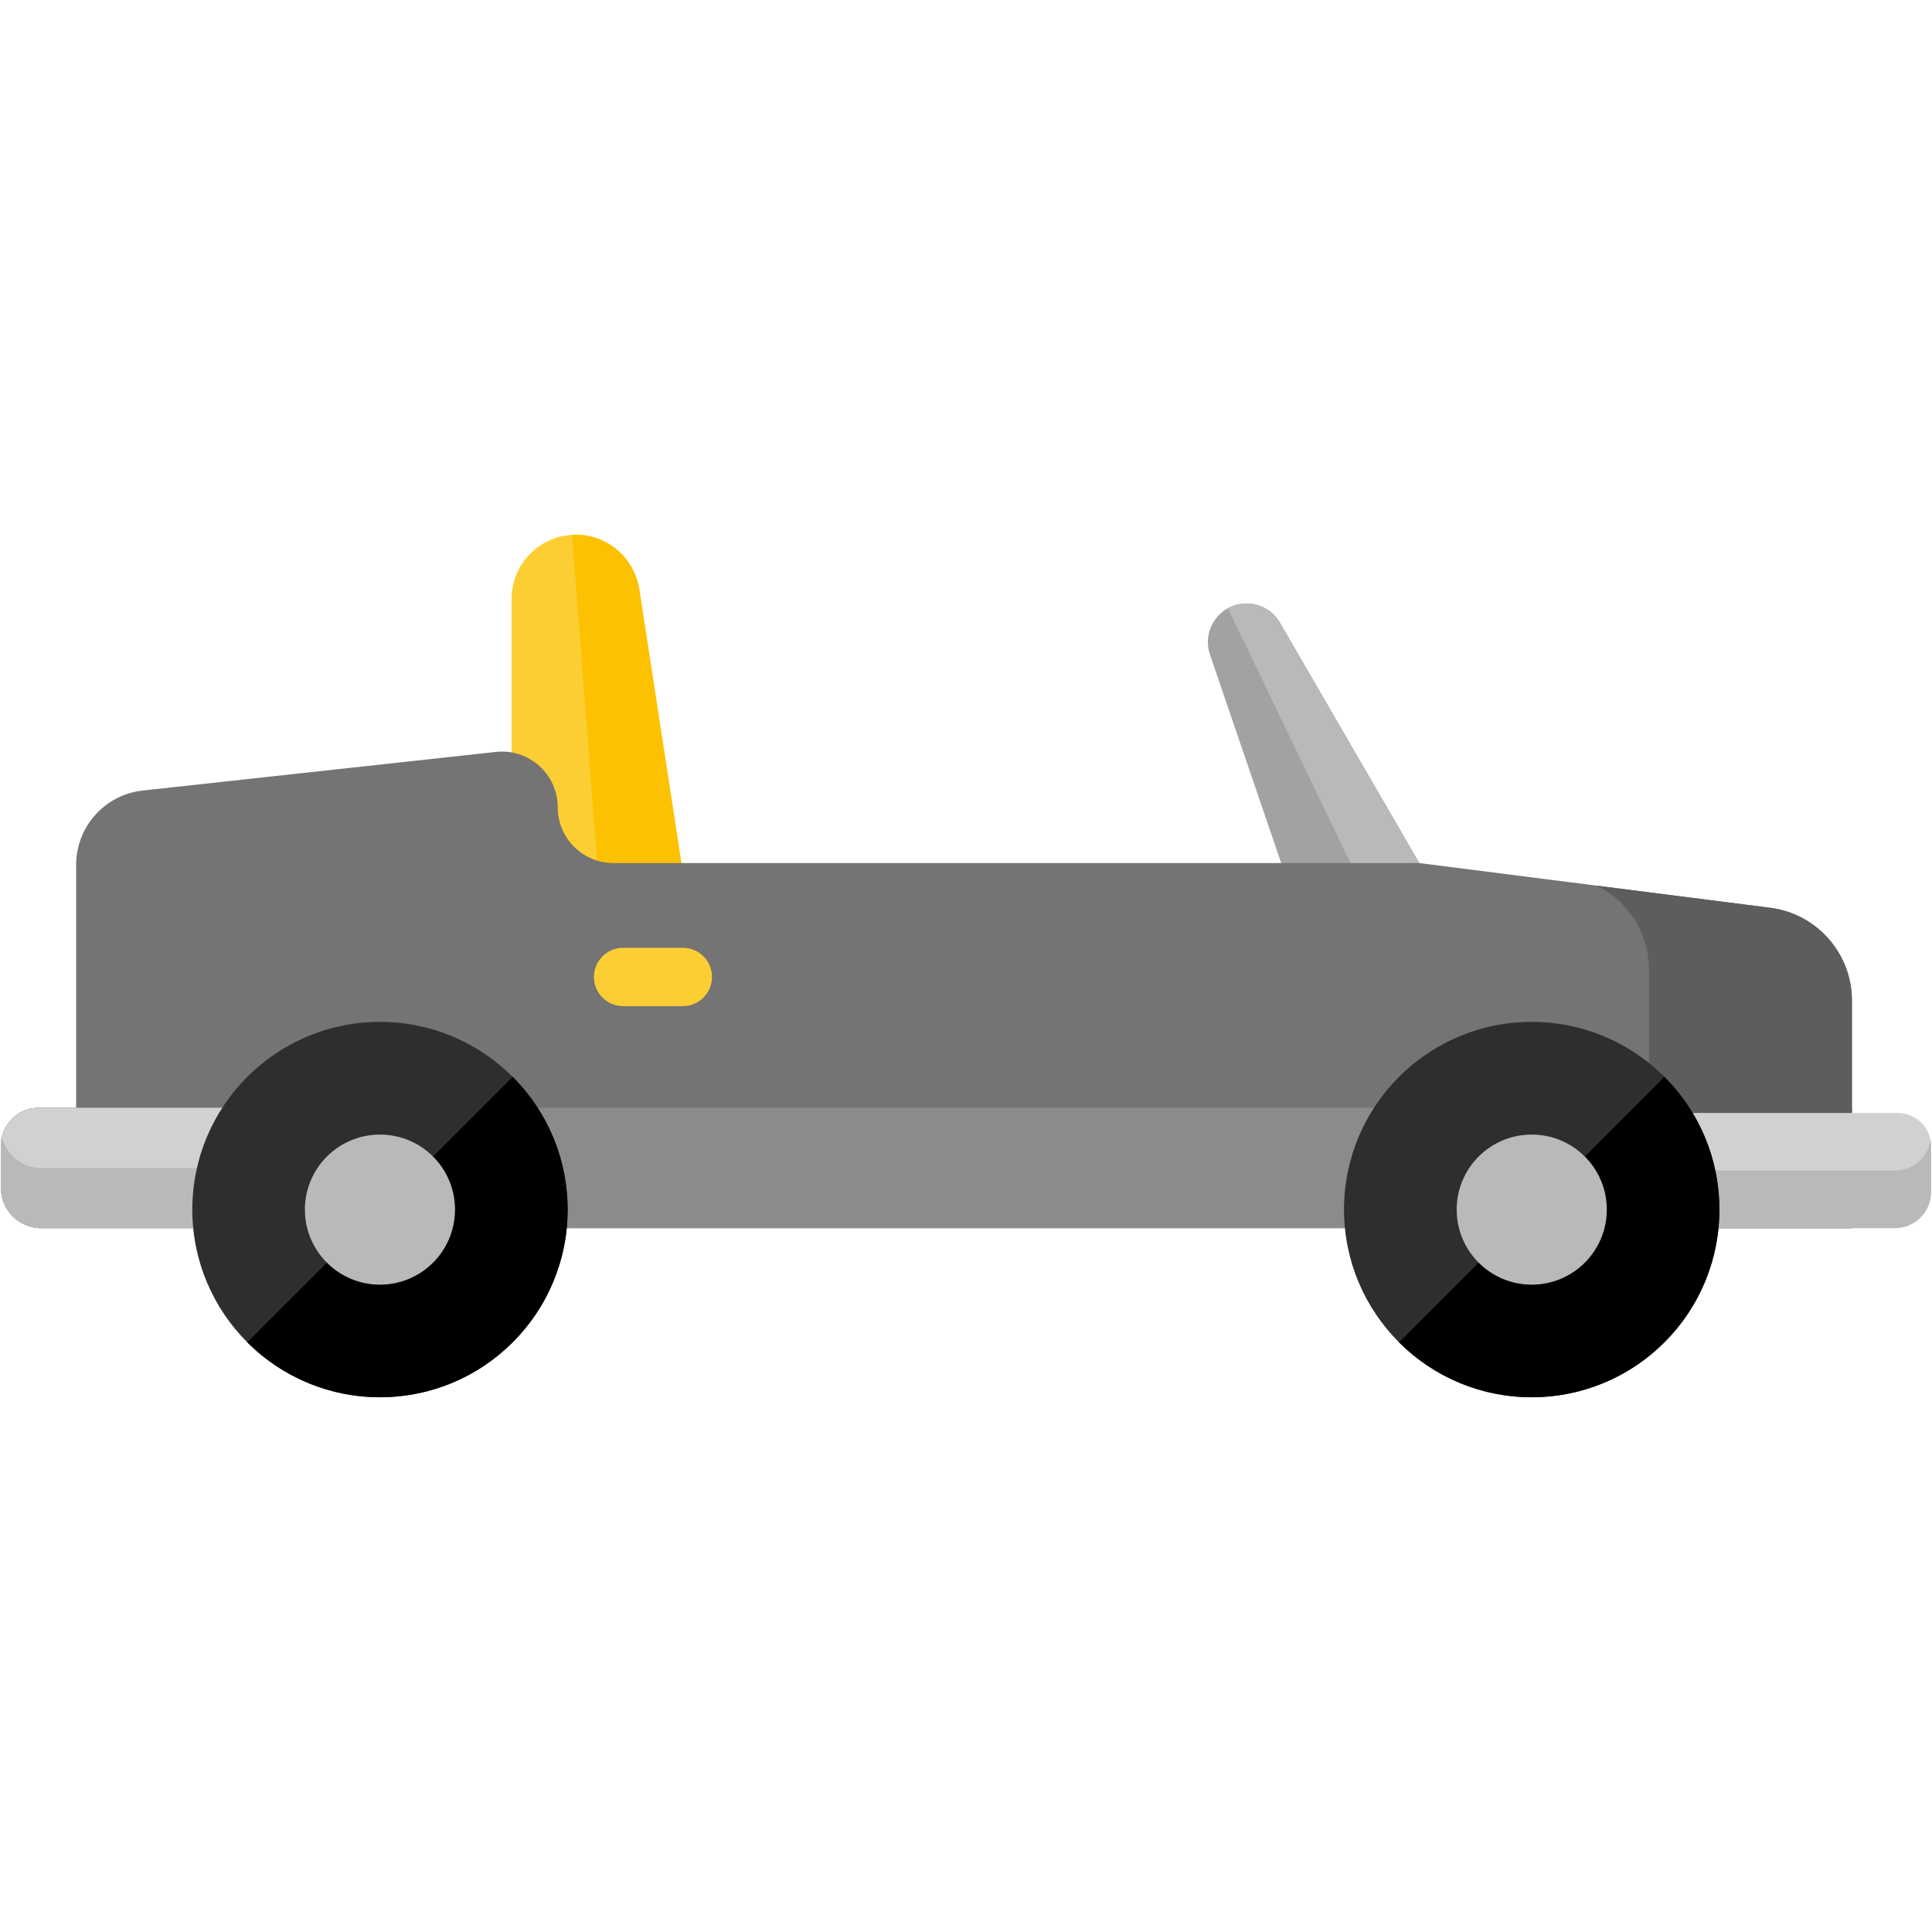 <?xml version="1.0" encoding="UTF-8" standalone="no"?><!-- Generator: Gravit.io --><svg xmlns="http://www.w3.org/2000/svg" xmlns:xlink="http://www.w3.org/1999/xlink" style="isolation:isolate" viewBox="0 0 80 80" width="80pt" height="80pt"><defs><clipPath id="_clipPath_9x3vx9eUbRzMPMGkBTfqrr8naaQVLJpQ"><rect width="80" height="80"/></clipPath></defs><g clip-path="url(#_clipPath_9x3vx9eUbRzMPMGkBTfqrr8naaQVLJpQ)"><g><clipPath id="_clipPath_Y6b4n9Bt2iO59bwfMYgX7fUmGbNQzjHn"><path d=" M 710.33 240.8 L 762.475 240.8 L 762.475 300 L 710.33 300 L 710.33 240.8 Z " fill="rgb(255,255,255)"/></clipPath><g clip-path="url(#_clipPath_Y6b4n9Bt2iO59bwfMYgX7fUmGbNQzjHn)"><path d=" M 738.579 280.534 C 738.1 280.534 737.71 280.145 737.71 279.666 L 737.71 277.349 C 737.71 276.869 738.1 276.48 738.579 276.48 C 739.059 276.48 739.447 276.869 739.447 277.349 L 739.447 279.666 C 739.447 280.145 739.059 280.534 738.579 280.534 L 738.579 280.534 Z " fill="rgb(116,92,109)"/><path d=" M 758.032 274.783 L 750.397 244.024 C 750.21 243.267 749.418 242.662 748.639 242.68 L 748.183 242.69 C 747.657 242.702 747.196 243.037 747.019 243.532 C 744.007 251.919 737.715 258.627 729.715 262.21 C 727.66 263.13 725.35 263.663 723.246 264.515 C 720.98 265.434 718.744 266.47 716.728 267.869 C 713.895 269.836 711.486 272.625 710.678 275.978 C 710.15 278.166 710.329 280.468 710.764 282.677 C 711.017 283.966 712.129 288.875 712.775 289.87 C 713.515 291.018 714.665 291.865 715.949 292.229 C 716.269 292.321 716.595 292.384 716.924 292.417 C 717.088 292.434 717.254 292.443 717.418 292.444 L 717.541 292.444 L 717.64 292.442 L 717.829 292.436 L 719.345 292.392 C 721.366 292.337 723.387 292.269 725.408 292.201 C 725.845 292.185 726.213 291.843 726.248 291.397 C 726.285 290.918 725.926 290.5 725.446 290.463 C 723.429 290.308 721.413 290.154 719.395 290.011 C 719.395 290.011 719.395 290.011 719.392 290.011 C 717.717 289.89 715.976 289.925 715.244 288.072 C 714.871 287.123 713.879 280.367 714.353 278.071 C 714.936 275.253 717.218 273.048 719.764 271.705 C 722.498 270.262 726.059 268.992 729.134 268.587 C 738.454 267.36 747.91 270.232 754.991 276.544 C 755.447 276.949 756.064 277.141 756.66 277.008 C 757.663 276.781 758.278 275.776 758.032 274.783 L 758.032 274.783 Z " fill="rgb(248,189,196)"/></g><path d=" M 754.416 290.411 L 723.275 290.411 L 723.275 282.27 C 723.275 280.832 724.441 279.666 725.881 279.666 L 751.811 279.666 C 753.251 279.666 754.416 280.832 754.416 282.27 L 754.416 290.411 Z " fill="rgb(124,103,117)"/><path d=" M 751.811 279.666 L 745.715 279.666 C 747.153 279.666 748.319 280.832 748.319 282.27 L 748.319 290.411 L 754.416 290.411 L 754.416 282.27 C 754.416 280.832 753.251 279.666 751.811 279.666 L 751.811 279.666 Z " fill="rgb(116,92,109)"/><path d=" M 759.105 297.556 L 718.587 297.556 L 718.587 284.926 C 718.587 283.9 719.42 283.067 720.447 283.067 L 757.246 283.067 C 758.272 283.067 759.105 283.9 759.105 284.926 L 759.105 297.556 Z " fill="rgb(242,131,150)"/><path d=" M 757.246 283.067 L 751.149 283.067 C 752.176 283.067 753.009 283.9 753.009 284.926 L 753.009 297.556 L 759.105 297.556 L 759.105 284.926 C 759.105 283.9 758.272 283.067 757.246 283.067 L 757.246 283.067 Z " fill="rgb(240,115,138)"/><path d=" M 761.257 299.861 L 716.434 299.861 C 715.801 299.861 715.285 299.346 715.285 298.713 L 715.285 297.867 C 715.285 297.232 715.801 296.717 716.434 296.717 L 761.257 296.717 C 761.892 296.717 762.405 297.232 762.405 297.867 L 762.405 298.713 C 762.405 299.346 761.892 299.861 761.257 299.861 L 761.257 299.861 Z " fill="rgb(239,89,116)"/><clipPath id="_clipPath_NJOoS4svIQKMDjFrtC8e5GQPVKtnQyig"><path d=" M 710.33 240.8 L 762.475 240.8 L 762.475 300 L 710.33 300 L 710.33 240.8 Z " fill="rgb(255,255,255)"/></clipPath><g clip-path="url(#_clipPath_NJOoS4svIQKMDjFrtC8e5GQPVKtnQyig)"><path d=" M 758.811 275.988 L 750.488 242.458 C 750.209 241.333 749.077 240.64 747.947 240.901 C 747.934 240.905 747.918 240.908 747.903 240.912 C 746.749 241.179 746.037 242.341 746.322 243.491 L 754.645 277.021 C 754.923 278.146 756.053 278.84 757.184 278.579 C 757.197 278.575 757.212 278.572 757.226 278.568 C 758.382 278.301 759.095 277.139 758.811 275.988 L 758.811 275.988 Z " fill="rgb(247,180,187)"/></g><path d=" M 761.408 296.728 L 756.309 296.728 L 756.309 299.861 L 761.257 299.861 C 761.892 299.861 762.405 299.346 762.405 298.713 L 762.405 297.867 C 762.405 297.284 761.972 296.802 761.408 296.728 L 761.408 296.728 Z " fill="rgb(238,82,110)"/></g><g><clipPath id="_clipPath_1abTj2CuuAyQJM0cQ0F8Ui7HW8wY4rHb"><path d=" M -349.233 40 L -278.767 40 L -278.767 120 L -349.233 120 L -349.233 40 Z " fill="rgb(255,255,255)"/></clipPath><g clip-path="url(#_clipPath_1abTj2CuuAyQJM0cQ0F8Ui7HW8wY4rHb)"><path d=" M -311.06 93.695 C -311.707 93.695 -312.234 93.169 -312.234 92.522 L -312.234 89.391 C -312.234 88.742 -311.707 88.216 -311.06 88.216 C -310.41 88.216 -309.886 88.742 -309.886 89.391 L -309.886 92.522 C -309.886 93.169 -310.41 93.695 -311.06 93.695 L -311.06 93.695 Z " fill="rgb(70,70,70)"/><path d=" M -284.772 85.923 L -295.09 44.357 C -295.341 43.334 -296.411 42.516 -297.465 42.541 L -298.082 42.554 C -298.793 42.57 -299.415 43.023 -299.655 43.692 C -303.724 55.026 -312.226 64.091 -323.037 68.932 C -325.815 70.176 -328.936 70.896 -331.779 72.047 C -334.843 73.289 -337.864 74.689 -340.587 76.58 C -344.417 79.238 -347.672 83.007 -348.763 87.538 C -349.476 90.495 -349.234 93.605 -348.647 96.591 C -348.305 98.332 -346.802 104.966 -345.929 106.311 C -344.929 107.862 -343.375 109.007 -341.641 109.499 C -341.209 109.623 -340.767 109.708 -340.322 109.753 C -340.101 109.776 -339.878 109.788 -339.656 109.789 L -339.489 109.789 L -339.355 109.786 L -339.101 109.778 L -337.051 109.719 C -334.321 109.645 -331.589 109.553 -328.857 109.461 C -328.267 109.439 -327.77 108.977 -327.724 108.374 C -327.674 107.727 -328.159 107.162 -328.807 107.112 C -331.532 106.903 -334.257 106.695 -336.983 106.501 C -336.983 106.501 -336.984 106.501 -336.988 106.501 C -339.251 106.338 -341.603 106.385 -342.593 103.881 C -343.097 102.599 -344.437 93.469 -343.797 90.366 C -343.009 86.558 -339.925 83.578 -336.484 81.764 C -332.791 79.814 -327.979 78.097 -323.824 77.55 C -311.229 75.892 -298.451 79.773 -288.88 88.303 C -288.266 88.85 -287.43 89.109 -286.626 88.93 C -285.271 88.623 -284.439 87.265 -284.772 85.923 L -284.772 85.923 Z " fill="rgb(253,212,77)"/></g><path d=" M -289.657 107.042 L -331.741 107.042 L -331.741 96.041 C -331.741 94.097 -330.165 92.522 -328.22 92.522 L -293.178 92.522 C -291.233 92.522 -289.657 94.097 -289.657 96.041 L -289.657 107.042 Z " fill="rgb(70,70,70)"/><path d=" M -293.178 92.522 L -301.417 92.522 C -299.472 92.522 -297.897 94.097 -297.897 96.041 L -297.897 107.042 L -289.657 107.042 L -289.657 96.041 C -289.657 94.097 -291.233 92.522 -293.178 92.522 L -293.178 92.522 Z " fill="rgb(46,46,46)"/><path d=" M -283.322 116.697 L -338.075 116.697 L -338.075 99.63 C -338.075 98.243 -336.951 97.118 -335.563 97.118 L -285.834 97.118 C -284.448 97.118 -283.322 98.243 -283.322 99.63 L -283.322 116.697 Z " fill="rgb(46,46,46)"/><path d=" M -285.834 97.118 L -294.074 97.118 C -292.684 97.118 -291.56 98.243 -291.56 99.63 L -291.56 116.697 L -283.322 116.697 L -283.322 99.63 C -283.322 98.243 -284.448 97.118 -285.834 97.118 L -285.834 97.118 Z " fill="rgb(0,0,0)"/><path d=" M -280.413 119.812 L -340.984 119.812 C -341.841 119.812 -342.537 119.116 -342.537 118.261 L -342.537 117.118 C -342.537 116.259 -341.841 115.564 -340.984 115.564 L -280.413 115.564 C -279.555 115.564 -278.861 116.259 -278.861 117.118 L -278.861 118.261 C -278.861 119.116 -279.555 119.812 -280.413 119.812 L -280.413 119.812 Z " fill="rgb(253,206,52)"/><clipPath id="_clipPath_Mal1Ju0DyX1uzjxq98BcGaqnMZFMulcX"><path d=" M -349.233 40 L -278.767 40 L -278.767 120 L -349.233 120 L -349.233 40 Z " fill="rgb(255,255,255)"/></clipPath><g clip-path="url(#_clipPath_Mal1Ju0DyX1uzjxq98BcGaqnMZFMulcX)"><path d=" M -283.72 87.551 L -294.967 42.241 C -295.344 40.72 -296.874 39.784 -298.399 40.136 C -298.418 40.142 -298.439 40.146 -298.459 40.151 C -300.02 40.512 -300.982 42.082 -300.597 43.636 L -289.349 88.947 C -288.972 90.468 -287.445 91.405 -285.918 91.053 C -285.901 91.047 -285.879 91.043 -285.86 91.038 C -284.298 90.677 -283.334 89.107 -283.72 87.551 L -283.72 87.551 Z " fill="rgb(252,200,26)"/></g><path d=" M -280.209 115.578 L -287.099 115.578 L -287.099 119.812 L -280.413 119.812 C -279.555 119.812 -278.861 119.116 -278.861 118.261 L -278.861 117.118 C -278.861 116.33 -279.448 115.678 -280.209 115.578 L -280.209 115.578 Z " fill="rgb(252,194,1)"/></g><g><clipPath id="_clipPath_NSyodpezNpmciyyAwZ4JahEHFUY7ovRY"><path d=" M -130 0 L -50.188 0 L -50.188 80 L -130 80 L -130 0 Z " fill="rgb(255,255,255)"/></clipPath><g clip-path="url(#_clipPath_NSyodpezNpmciyyAwZ4JahEHFUY7ovRY)"><path d=" M -98.304 57.673 C -109.641 60.435 -121.072 53.484 -123.834 42.146 C -126.597 30.807 -119.644 19.377 -108.306 16.615 C -96.968 13.853 -85.538 20.805 -82.776 32.143 C -80.013 43.481 -86.966 54.912 -98.304 57.673 L -98.304 57.673 Z  M -109.608 11.272 C -123.896 14.753 -132.658 29.159 -129.177 43.447 C -125.696 57.736 -111.291 66.499 -97.002 63.016 C -82.713 59.536 -73.952 45.131 -77.432 30.842 C -80.914 16.553 -95.319 7.791 -109.608 11.272 L -109.608 11.272 Z " fill="rgb(248,189,196)"/><path d=" M -77.433 30.842 C -80.748 17.236 -93.965 8.643 -107.557 10.857 C -101.633 11.826 -96.208 14.784 -92.184 19.181 C -87.632 21.997 -84.142 26.532 -82.776 32.143 C -80.554 41.268 -84.622 50.449 -92.202 55.127 C -95.647 58.896 -100.209 61.718 -105.542 63.016 C -106.226 63.184 -106.91 63.322 -107.592 63.432 C -104.171 63.992 -100.582 63.889 -97.002 63.016 C -82.713 59.536 -73.952 45.131 -77.433 30.842 L -77.433 30.842 Z " fill="rgb(246,177,186)"/><path d=" M -71.944 73.705 C -83.282 76.468 -94.712 69.516 -97.474 58.177 C -100.237 46.841 -93.285 35.411 -81.947 32.647 C -70.609 29.885 -59.178 36.836 -56.416 48.176 C -53.655 59.514 -60.607 70.945 -71.944 73.705 L -71.944 73.705 Z  M -83.248 27.305 C -97.537 30.786 -106.299 45.191 -102.818 59.48 C -99.337 73.769 -84.931 82.531 -70.643 79.05 C -56.353 75.568 -47.592 61.162 -51.073 46.874 C -54.554 32.585 -68.96 23.823 -83.248 27.305 L -83.248 27.305 Z " fill="rgb(247,180,187)"/><path d=" M -51.073 46.874 C -54.387 33.269 -67.606 24.676 -81.198 26.889 C -75.273 27.858 -69.849 30.816 -65.824 35.212 C -61.274 38.03 -57.783 42.566 -56.417 48.176 C -54.194 57.3 -58.262 66.481 -65.842 71.159 C -69.287 74.928 -73.85 77.75 -79.183 79.05 C -79.867 79.216 -80.55 79.354 -81.233 79.465 C -77.811 80.024 -74.223 79.922 -70.643 79.05 C -56.353 75.568 -47.592 61.162 -51.073 46.874 L -51.073 46.874 Z " fill="rgb(244,158,171)"/></g><path d=" M -82.776 32.143 C -82.72 32.372 -82.67 32.599 -82.623 32.826 C -82.399 32.764 -82.174 32.704 -81.947 32.647 C -80.348 32.258 -78.748 32.062 -77.17 32.043 C -77.248 31.643 -77.335 31.243 -77.433 30.842 C -77.791 29.372 -78.267 27.959 -78.845 26.614 C -80.305 26.72 -81.778 26.946 -83.248 27.305 C -83.649 27.403 -84.045 27.511 -84.437 27.624 C -83.727 29.034 -83.165 30.545 -82.776 32.143 L -82.776 32.143 Z " fill="rgb(246,177,186)"/><path d=" M -103.306 15.773 L -113.791 6.027 L -109.785 0.062 L -96.824 0.062 L -92.819 6.027 L -103.306 15.773 Z " fill="rgb(188,180,186)"/><path d=" M -103.306 15.773 L -103.306 0.062 L -96.824 0.062 L -92.819 6.027 L -103.306 15.773 Z " fill="rgb(179,168,176)"/><path d=" M -92.825 6.019 L -96.824 0.062 L -109.785 0.062 L -113.785 6.019 L -92.825 6.019 Z " fill="rgb(207,198,201)"/><path d=" M -103.306 0.062 L -103.306 6.019 L -92.825 6.019 L -95.419 2.155 L -96.824 0.062 L -103.306 0.062 Z " fill="rgb(208,203,205)"/></g><g><path d=" M -160.179 -53.488 C -171.517 -50.726 -182.947 -57.677 -185.709 -69.015 C -188.472 -80.354 -181.519 -91.784 -170.181 -94.546 C -158.843 -97.308 -147.413 -90.355 -144.651 -79.018 C -141.888 -67.68 -148.841 -56.249 -160.179 -53.488 L -160.179 -53.488 Z  M -171.484 -99.889 C -185.772 -96.408 -194.533 -82.001 -191.052 -67.714 C -187.571 -53.424 -173.166 -44.662 -158.877 -48.145 C -144.589 -51.624 -135.827 -66.03 -139.307 -80.319 C -142.789 -94.608 -157.194 -103.37 -171.484 -99.889 L -171.484 -99.889 Z " fill="rgb(253,212,77)"/><path d=" M -139.309 -80.319 C -142.623 -93.924 -155.841 -102.518 -169.433 -100.304 C -163.508 -99.335 -158.083 -96.377 -154.059 -91.98 C -149.508 -89.164 -146.018 -84.628 -144.651 -79.018 C -142.429 -69.893 -146.497 -60.712 -154.077 -56.034 C -157.522 -52.265 -162.084 -49.443 -167.418 -48.145 C -168.101 -47.977 -168.785 -47.839 -169.468 -47.728 C -166.046 -47.169 -162.458 -47.272 -158.877 -48.145 C -144.589 -51.624 -135.827 -66.03 -139.309 -80.319 L -139.309 -80.319 Z " fill="rgb(252,200,26)"/><path d=" M -133.819 -37.455 C -145.157 -34.693 -156.588 -41.645 -159.349 -52.984 C -162.112 -64.32 -155.16 -75.75 -143.822 -78.514 C -132.484 -81.276 -121.053 -74.324 -118.291 -62.985 C -115.53 -51.647 -122.482 -40.216 -133.819 -37.455 L -133.819 -37.455 Z  M -145.123 -83.855 C -159.413 -80.374 -168.174 -65.97 -164.693 -51.681 C -161.212 -37.392 -146.806 -28.63 -132.518 -32.111 C -118.229 -35.593 -109.467 -49.999 -112.948 -64.286 C -116.429 -78.576 -130.835 -87.338 -145.123 -83.855 L -145.123 -83.855 Z " fill="rgb(253,206,52)"/><path d=" M -112.948 -64.286 C -116.262 -77.892 -129.481 -86.485 -143.073 -84.272 C -137.148 -83.303 -131.724 -80.345 -127.699 -75.949 C -123.149 -73.131 -119.658 -68.595 -118.292 -62.985 C -116.07 -53.861 -120.138 -44.68 -127.718 -40.001 C -131.163 -36.232 -135.725 -33.411 -141.058 -32.111 C -141.742 -31.945 -142.426 -31.807 -143.109 -31.696 C -139.687 -31.136 -136.098 -31.239 -132.518 -32.111 C -118.229 -35.593 -109.467 -49.999 -112.948 -64.286 L -112.948 -64.286 Z " fill="rgb(252,194,1)"/></g><g><path d=" M -18.355 113.803 L -31.551 113.803 L -31.551 104.662 C -31.551 103.845 -30.889 103.181 -30.071 103.181 L -19.835 103.181 C -19.018 103.181 -18.355 103.845 -18.355 104.662 L -18.355 113.803 L -18.355 113.803 Z " fill="rgb(253,206,52)"/><path d=" M -19.835 103.181 L -24.953 103.181 L -24.953 113.803 L -18.355 113.803 L -18.355 104.662 C -18.355 103.845 -19.018 103.181 -19.835 103.181 L -19.835 103.181 Z " fill="rgb(252,194,1)"/><path d=" M 36.992 108.801 L 24.413 108.801 C 23.242 108.801 22.209 108.027 21.879 106.902 L 20.197 101.153 C 19.861 100.007 18.812 99.221 17.617 99.221 L -7.646 99.221 C -8.84 99.221 -9.89 100.007 -10.225 101.153 L -11.909 106.902 C -12.237 108.027 -13.269 108.801 -14.441 108.801 L -32.491 108.801 C -35.396 108.801 -37.75 111.156 -37.75 114.059 L -37.75 156.019 C -37.75 158.923 -35.396 161.279 -29.755 161.279 L 36.761 161.279 C 39.794 161.279 42.25 158.821 42.25 155.789 L 42.25 114.059 C 42.25 111.156 39.895 108.801 36.992 108.801 L 36.992 108.801 Z " fill="rgb(46,46,46)"/><path d=" M 11.73 101.15 L 13.414 106.899 C 13.743 108.026 14.775 108.798 15.947 108.798 L 24.334 108.798 C 23.194 108.763 22.202 108.003 21.881 106.903 L 20.197 101.153 C 19.862 100.007 18.812 99.221 17.617 99.221 L 9.23 99.221 C 10.391 99.256 11.403 100.03 11.73 101.15 L 11.73 101.15 Z " fill="rgb(70,70,70)"/><path d=" M 36.992 108.801 L 28.653 108.801 C 31.497 108.87 33.783 111.195 33.783 114.057 L 33.783 155.786 C 33.783 158.817 31.327 161.275 28.294 161.275 L -30.002 161.275 C -29.92 161.276 -29.838 161.279 -29.755 161.279 L 36.761 161.279 C 39.794 161.279 42.25 158.821 42.25 155.789 L 42.25 114.059 C 42.25 111.156 39.895 108.801 36.992 108.801 L 36.992 108.801 Z " fill="rgb(0,0,0)"/><path d=" M 26.266 134.347 C 26.266 146.099 16.738 155.626 4.986 155.626 C -6.767 155.626 -16.294 146.099 -16.294 134.347 C -16.294 122.594 -6.767 113.067 4.986 113.067 C 16.738 113.067 26.266 122.594 26.266 134.347 L 26.266 134.347 Z " fill="rgb(70,70,70)"/><path d=" M 21.719 134.347 C 21.719 143.588 14.227 151.079 4.986 151.079 C -4.257 151.079 -11.746 143.588 -11.746 134.347 C -11.746 125.105 -4.257 117.614 4.986 117.614 C 14.227 117.614 21.719 125.105 21.719 134.347 L 21.719 134.347 Z " fill="rgb(185,185,185)"/><path d=" M -20.83 156.017 L -20.83 114.063 C -20.83 111.157 -23.186 108.801 -26.092 108.801 L -32.491 108.801 C -35.396 108.801 -37.75 111.156 -37.75 114.059 L -37.75 156.019 C -37.75 158.923 -35.396 161.279 -29.755 161.279 L -26.092 161.279 C -23.186 161.279 -20.83 158.922 -20.83 156.017 L -20.83 156.017 Z " fill="rgb(162,162,162)"/><path d=" M -30.306 156.019 L -30.306 114.059 C -30.306 111.485 -28.455 109.345 -26.012 108.891 C -26.325 108.832 -26.648 108.801 -26.977 108.801 L -32.491 108.801 C -35.396 108.801 -37.75 111.156 -37.75 114.059 L -37.75 156.019 C -37.75 158.923 -35.396 161.279 -29.755 161.279 L -26.977 161.279 C -26.648 161.279 -26.325 161.245 -26.012 161.187 C -28.455 160.734 -30.306 158.594 -30.306 156.019 L -30.306 156.019 Z " fill="rgb(185,185,185)"/></g><g><path d=" M -300.605 202.524 L -313.801 202.524 L -313.801 193.383 C -313.801 192.566 -313.139 191.902 -312.321 191.902 L -302.085 191.902 C -301.268 191.902 -300.605 192.566 -300.605 193.383 L -300.605 202.524 L -300.605 202.524 Z " fill="rgb(243,143,160)"/><path d=" M -302.085 191.902 L -307.203 191.902 L -307.203 202.524 L -300.605 202.524 L -300.605 193.383 C -300.605 192.566 -301.268 191.902 -302.085 191.902 L -302.085 191.902 Z " fill="rgb(241,126,147)"/><path d=" M -245.258 197.522 L -257.837 197.522 C -259.008 197.522 -260.041 196.748 -260.371 195.623 L -262.053 189.874 C -262.389 188.728 -263.438 187.942 -264.633 187.942 L -289.896 187.942 C -291.09 187.942 -292.14 188.728 -292.475 189.874 L -294.159 195.623 C -294.487 196.748 -295.519 197.522 -296.691 197.522 L -314.741 197.522 C -317.646 197.522 -320 199.877 -320 202.78 L -320 244.74 C -320 247.644 -317.646 250 -312.005 250 L -245.489 250 C -242.456 250 -240 247.542 -240 244.51 L -240 202.78 C -240 199.877 -242.355 197.522 -245.258 197.522 L -245.258 197.522 Z " fill="rgb(124,103,117)"/><path d=" M -270.52 189.871 L -268.836 195.62 C -268.507 196.747 -267.475 197.519 -266.303 197.519 L -257.916 197.519 C -259.056 197.484 -260.048 196.724 -260.369 195.624 L -262.053 189.874 C -262.388 188.728 -263.438 187.942 -264.633 187.942 L -273.02 187.942 C -271.859 187.977 -270.847 188.751 -270.52 189.871 L -270.52 189.871 Z " fill="rgb(116,92,109)"/><path d=" M -245.258 197.522 L -253.597 197.522 C -250.753 197.591 -248.467 199.916 -248.467 202.778 L -248.467 244.507 C -248.467 247.538 -250.923 249.996 -253.956 249.996 L -312.252 249.996 C -312.17 249.997 -312.088 250 -312.005 250 L -245.489 250 C -242.456 250 -240 247.542 -240 244.51 L -240 202.78 C -240 199.877 -242.355 197.522 -245.258 197.522 L -245.258 197.522 Z " fill="rgb(116,92,109)"/><path d=" M -255.984 223.068 C -255.984 234.82 -265.512 244.347 -277.264 244.347 C -289.017 244.347 -298.544 234.82 -298.544 223.068 C -298.544 211.315 -289.017 201.788 -277.264 201.788 C -265.512 201.788 -255.984 211.315 -255.984 223.068 L -255.984 223.068 Z " fill="rgb(116,92,109)"/><path d=" M -260.531 223.068 C -260.531 232.309 -268.023 239.8 -277.264 239.8 C -286.507 239.8 -293.996 232.309 -293.996 223.068 C -293.996 213.826 -286.507 206.335 -277.264 206.335 C -268.023 206.335 -260.531 213.826 -260.531 223.068 L -260.531 223.068 Z " fill="rgb(216,212,212)"/><path d=" M -303.08 244.738 L -303.08 202.784 C -303.08 199.878 -305.436 197.522 -308.342 197.522 L -314.741 197.522 C -317.646 197.522 -320 199.877 -320 202.78 L -320 244.74 C -320 247.644 -317.646 250 -312.005 250 L -308.342 250 C -305.436 250 -303.08 247.643 -303.08 244.738 L -303.08 244.738 Z " fill="rgb(202,193,196)"/><path d=" M -312.556 244.74 L -312.556 202.78 C -312.556 200.206 -310.705 198.066 -308.262 197.612 C -308.575 197.553 -308.898 197.522 -309.227 197.522 L -314.741 197.522 C -317.646 197.522 -320 199.877 -320 202.78 L -320 244.74 C -320 247.644 -317.646 250 -312.005 250 L -309.227 250 C -308.898 250 -308.575 249.966 -308.262 249.908 C -310.705 249.455 -312.556 247.315 -312.556 244.74 L -312.556 244.74 Z " fill="rgb(205,199,201)"/></g><path d=" M 472.678 273.498 L 477.073 269.103 C 477.665 268.51 477.246 267.497 476.408 267.497 L 468.949 267.497 C 468.111 267.497 467.69 268.51 468.284 269.103 L 472.678 273.498 Z " fill="rgb(205,199,201)"/><path d=" M 476.408 267.496 L 472.678 267.496 L 472.678 273.498 L 477.073 269.103 C 477.665 268.51 477.246 267.496 476.408 267.496 L 476.408 267.496 Z " fill="rgb(206,197,199)"/><path d=" M 472.678 272.169 C 460.106 272.169 449.914 282.36 449.914 294.932 L 495.443 294.932 C 495.443 282.36 485.25 272.169 472.678 272.169 L 472.678 272.169 Z " fill="rgb(216,212,212)"/><path d=" M 472.693 272.169 C 482.176 275.15 489.108 284.564 489.108 294.933 L 495.443 294.933 C 495.443 282.365 485.258 272.176 472.693 272.169 L 472.693 272.169 Z " fill="rgb(205,199,201)"/><clipPath id="_clipPath_AXmRdQ9XpwyftCf1x2UhuINiWje4ETGv"><path d=" M 443.171 300 L 502.244 300 L 502.244 250.869 L 443.171 250.869 L 443.171 300 Z " fill="rgb(255,255,255)"/></clipPath><g clip-path="url(#_clipPath_AXmRdQ9XpwyftCf1x2UhuINiWje4ETGv)"><path d=" M 459.793 266.988 C 459.578 266.988 459.363 266.912 459.191 266.758 C 458.819 266.425 458.789 265.854 459.121 265.482 C 459.177 265.419 459.234 265.356 459.293 265.292 C 459.905 264.62 460.431 264.039 460.431 262.987 C 460.431 262.033 460.013 261.643 459.432 261.104 C 459.366 261.043 459.3 260.981 459.236 260.92 C 458.603 260.317 457.952 259.694 457.952 258.428 C 457.952 257.164 458.603 256.541 459.236 255.939 C 459.448 255.736 459.65 255.544 459.832 255.326 C 460.151 254.943 460.721 254.891 461.103 255.211 C 461.487 255.531 461.539 256.1 461.219 256.483 C 460.97 256.78 460.711 257.027 460.482 257.246 C 459.919 257.783 459.758 257.958 459.758 258.428 C 459.758 258.9 459.919 259.076 460.483 259.612 C 460.542 259.669 460.602 259.725 460.663 259.781 C 461.328 260.4 462.238 261.246 462.238 262.987 C 462.238 264.737 461.309 265.76 460.629 266.507 C 460.574 266.567 460.52 266.627 460.466 266.687 C 460.289 266.886 460.042 266.988 459.793 266.988 L 459.793 266.988 Z " fill="rgb(208,203,205)"/><path d=" M 472.378 262.919 C 472.164 262.919 471.948 262.842 471.776 262.688 C 471.404 262.355 471.372 261.784 471.706 261.413 C 471.762 261.349 471.819 261.286 471.876 261.222 C 472.488 260.55 473.016 259.969 473.016 258.918 C 473.016 257.964 472.596 257.574 472.017 257.035 C 471.951 256.973 471.884 256.911 471.819 256.85 C 471.188 256.248 470.534 255.625 470.534 254.359 C 470.534 253.093 471.188 252.471 471.819 251.869 C 472.033 251.666 472.233 251.474 472.415 251.257 C 472.736 250.874 473.305 250.822 473.688 251.142 C 474.07 251.462 474.122 252.031 473.802 252.414 C 473.555 252.711 473.294 252.959 473.065 253.176 C 472.504 253.713 472.34 253.888 472.34 254.359 C 472.34 254.831 472.504 255.007 473.066 255.543 C 473.125 255.599 473.185 255.655 473.246 255.712 C 473.911 256.33 474.823 257.176 474.823 258.918 C 474.823 260.668 473.892 261.691 473.214 262.437 C 473.159 262.498 473.103 262.558 473.051 262.618 C 472.872 262.817 472.625 262.919 472.378 262.919 L 472.378 262.919 Z " fill="rgb(208,203,205)"/></g><path d=" M 484.961 266.988 C 484.746 266.988 484.531 266.912 484.358 266.758 C 483.987 266.425 483.957 265.854 484.289 265.482 C 484.345 265.419 484.402 265.356 484.461 265.292 C 485.073 264.62 485.599 264.039 485.599 262.987 C 485.599 262.033 485.181 261.643 484.6 261.104 C 484.534 261.043 484.467 260.981 484.404 260.92 C 483.771 260.317 483.119 259.694 483.119 258.428 C 483.119 257.164 483.771 256.541 484.404 255.939 C 484.616 255.736 484.818 255.544 485 255.326 C 485.319 254.943 485.888 254.891 486.271 255.211 C 486.655 255.531 486.707 256.1 486.387 256.483 C 486.138 256.78 485.879 257.027 485.65 257.246 C 485.087 257.783 484.926 257.958 484.926 258.428 C 484.926 258.9 485.087 259.076 485.65 259.612 C 485.708 259.669 485.77 259.725 485.831 259.781 C 486.496 260.4 487.406 261.246 487.406 262.987 C 487.406 264.737 486.477 265.76 485.797 266.507 C 485.742 266.567 485.688 266.627 485.634 266.687 C 485.457 266.886 485.208 266.988 484.961 266.988 L 484.961 266.988 Z " fill="rgb(208,203,205)"/><path d=" M 496.576 299.849 L 448.781 299.849 C 445.684 299.849 443.171 297.338 443.171 294.239 L 502.186 294.239 C 502.186 297.338 499.675 299.849 496.576 299.849 L 496.576 299.849 Z " fill="rgb(246,175,185)"/><path d=" M 501.728 294.239 L 495.852 294.239 C 495.852 294.252 495.852 294.264 495.852 294.277 C 495.84 296.138 494.298 297.627 492.438 297.627 L 448.781 297.627 C 446.473 297.627 444.49 296.232 443.629 294.239 L 443.171 294.239 C 443.171 297.338 445.684 299.849 448.781 299.849 L 496.576 299.849 C 499.675 299.849 502.186 297.338 502.186 294.239 L 501.728 294.239 Z " fill="rgb(244,158,171)"/><g><path d=" M 57.028 -33.632 L 53.25 -36.304 L 53.25 -58.649 C 53.25 -59.314 52.711 -59.854 52.046 -59.854 C 51.38 -59.854 50.841 -59.314 50.841 -58.649 L 50.841 -36.304 L 47.065 -33.632 C 46.431 -33.185 46.749 -32.188 47.523 -32.188 L 56.568 -32.188 C 57.343 -32.188 57.661 -33.185 57.028 -33.632 L 57.028 -33.632 Z " fill="rgb(219,218,216)"/><path d=" M 56.578 -32.188 C 57.354 -32.188 57.672 -33.185 57.038 -33.632 L 53.261 -36.304 L 53.261 -58.649 C 53.261 -59.314 52.723 -59.854 52.057 -59.854 L 52.057 -32.188 L 56.578 -32.188 Z " fill="rgb(204,202,200)"/><path d=" M 3.066 -33.632 L -0.711 -36.304 L -0.711 -58.649 C -0.711 -59.314 -1.25 -59.854 -1.915 -59.854 C -2.581 -59.854 -3.12 -59.314 -3.12 -58.649 L -3.12 -36.304 L -6.897 -33.632 C -7.53 -33.185 -7.214 -32.188 -6.438 -32.188 L 2.607 -32.188 C 3.382 -32.188 3.7 -33.185 3.066 -33.632 L 3.066 -33.632 Z " fill="rgb(219,218,216)"/><clipPath id="_clipPath_OqogQJLJJhjtR6xMfaxpPQLg68B85Y05"><path d=" M -11.5 -112 L 61.684 -112 L 61.684 -32 L -11.5 -32 L -11.5 -112 Z " fill="rgb(255,255,255)"/></clipPath><g clip-path="url(#_clipPath_OqogQJLJJhjtR6xMfaxpPQLg68B85Y05)"><path d=" M 2.607 -32.188 C 3.382 -32.188 3.699 -33.185 3.066 -33.632 L -0.711 -36.304 L -0.711 -58.649 C -0.711 -59.314 -1.25 -59.854 -1.915 -59.854 L -1.915 -32.188 L 2.607 -32.188 Z " fill="rgb(204,202,200)"/><path d=" M 5.9 -72.926 L -9.73 -72.926 C -10.011 -72.926 -10.246 -72.712 -10.272 -72.432 L -11.355 -60.269 C -11.85 -54.724 -7.482 -49.95 -1.915 -49.95 C 3.653 -49.95 8.02 -54.724 7.526 -60.269 L 6.441 -72.432 C 6.415 -72.712 6.18 -72.926 5.9 -72.926 L 5.9 -72.926 Z " fill="rgb(219,218,216)"/><path d=" M 7.526 -60.269 L 6.441 -72.432 C 6.416 -72.712 6.181 -72.926 5.9 -72.926 L -2.547 -72.926 C -2.266 -72.926 -2.032 -72.712 -2.007 -72.432 L -0.922 -60.269 C -0.564 -56.242 -2.77 -52.622 -6.139 -50.941 C -4.87 -50.308 -3.439 -49.95 -1.915 -49.95 C 3.653 -49.95 8.02 -54.724 7.526 -60.269 L 7.526 -60.269 Z " fill="rgb(204,202,200)"/><path d=" M 59.859 -72.926 L 44.231 -72.926 C 43.95 -72.926 43.715 -72.712 43.689 -72.432 L 42.605 -60.269 C 42.111 -54.724 46.478 -49.95 52.046 -49.95 C 57.614 -49.95 61.981 -54.724 61.486 -60.269 L 60.401 -72.432 C 60.377 -72.712 60.142 -72.926 59.859 -72.926 L 59.859 -72.926 Z " fill="rgb(219,218,216)"/><path d=" M 61.486 -60.269 L 60.401 -72.432 C 60.377 -72.712 60.142 -72.926 59.861 -72.926 L 51.586 -72.926 C 51.868 -72.926 52.103 -72.712 52.127 -72.432 L 53.212 -60.269 C 53.574 -56.207 51.326 -52.561 47.908 -50.899 C 49.155 -50.292 50.557 -49.95 52.046 -49.95 C 57.612 -49.95 61.981 -54.724 61.486 -60.269 L 61.486 -60.269 Z " fill="rgb(204,202,200)"/><path d=" M -11.355 -60.269 C -11.85 -54.724 -7.482 -49.95 -1.915 -49.95 C 3.653 -49.95 8.02 -54.724 7.526 -60.269 L 7.422 -61.438 L -11.251 -61.438 L -11.355 -60.269 Z " fill="rgb(242,131,150)"/><path d=" M 7.526 -60.269 L 7.422 -61.438 L -1.026 -61.438 L -0.922 -60.269 C -0.564 -56.242 -2.77 -52.622 -6.139 -50.941 C -5.985 -50.864 -5.83 -50.793 -5.672 -50.724 C -5.657 -50.718 -5.641 -50.711 -5.626 -50.704 C -5.482 -50.643 -5.339 -50.586 -5.193 -50.532 C -5.166 -50.523 -5.138 -50.514 -5.111 -50.504 C -4.977 -50.455 -4.842 -50.409 -4.704 -50.368 C -4.666 -50.357 -4.63 -50.345 -4.592 -50.334 C -4.464 -50.296 -4.335 -50.262 -4.205 -50.23 C -4.159 -50.219 -4.114 -50.207 -4.066 -50.196 C -3.943 -50.168 -3.82 -50.142 -3.695 -50.119 C -3.642 -50.109 -3.589 -50.099 -3.536 -50.089 C -3.415 -50.066 -3.293 -50.05 -3.169 -50.034 C -3.114 -50.026 -3.058 -50.018 -3.001 -50.011 C -2.874 -49.997 -2.745 -49.986 -2.616 -49.977 C -2.564 -49.973 -2.512 -49.968 -2.461 -49.965 C -2.28 -49.954 -2.099 -49.95 -1.915 -49.95 C 3.653 -49.95 8.02 -54.724 7.526 -60.269 L 7.526 -60.269 Z " fill="rgb(240,115,138)"/><path d=" M 42.605 -60.269 C 42.111 -54.724 46.478 -49.95 52.046 -49.95 C 57.612 -49.95 61.981 -54.724 61.486 -60.269 L 61.382 -61.438 L 42.709 -61.438 L 42.605 -60.269 Z " fill="rgb(242,131,150)"/><path d=" M 61.486 -60.269 L 61.382 -61.438 L 53.108 -61.438 L 53.212 -60.269 C 53.574 -56.207 51.324 -52.561 47.908 -50.899 C 48.062 -50.824 48.219 -50.754 48.376 -50.686 C 48.381 -50.685 48.386 -50.682 48.391 -50.682 C 48.542 -50.619 48.696 -50.559 48.851 -50.504 C 48.864 -50.499 48.876 -50.495 48.888 -50.489 C 49.035 -50.438 49.182 -50.391 49.332 -50.345 C 49.354 -50.339 49.376 -50.332 49.397 -50.326 C 49.538 -50.285 49.68 -50.247 49.823 -50.214 C 49.854 -50.205 49.884 -50.197 49.915 -50.191 C 50.05 -50.159 50.185 -50.132 50.322 -50.108 C 50.361 -50.1 50.401 -50.092 50.441 -50.085 C 50.57 -50.062 50.701 -50.046 50.832 -50.027 C 50.878 -50.022 50.924 -50.015 50.972 -50.009 C 51.103 -49.995 51.235 -49.985 51.369 -49.976 C 51.415 -49.972 51.459 -49.966 51.507 -49.964 C 51.685 -49.954 51.865 -49.949 52.046 -49.949 C 57.612 -49.95 61.981 -54.724 61.486 -60.269 L 61.486 -60.269 Z " fill="rgb(240,115,138)"/></g><path d=" M 28.786 -91.781 L 28.786 -109.986 L 21.343 -109.986 L 21.343 -91.781 C 21.343 -88.17 20.085 -84.673 17.786 -81.889 C 15.486 -79.107 14.228 -75.608 14.228 -71.999 L 14.228 -35.628 C 14.228 -33.785 15.723 -32.291 17.565 -32.291 L 32.565 -32.291 C 34.408 -32.291 35.903 -33.785 35.903 -35.628 L 35.903 -71.999 C 35.903 -75.608 34.645 -79.107 32.345 -81.889 C 30.045 -84.673 28.786 -88.17 28.786 -91.781 L 28.786 -91.781 Z " fill="rgb(112,87,104)"/><path d=" M 32.345 -81.889 C 30.045 -84.673 28.786 -88.17 28.786 -91.781 L 28.786 -109.986 L 25.065 -109.986 L 25.065 -91.781 C 25.318 -84.503 27.454 -83.657 27.454 -80.046 L 27.454 -35.628 C 27.454 -33.785 25.961 -32.291 24.118 -32.291 L 32.565 -32.291 C 34.408 -32.291 35.901 -33.785 35.901 -35.628 L 35.901 -71.999 C 35.903 -75.608 34.643 -79.107 32.345 -81.889 L 32.345 -81.889 Z " fill="rgb(106,81,98)"/><path d=" M 29.473 -99.723 L 20.658 -99.723 L 20.658 -110.351 C 20.658 -111.227 21.368 -111.938 22.243 -111.938 L 27.888 -111.938 C 28.762 -111.938 29.473 -111.227 29.473 -110.351 L 29.473 -99.723 Z " fill="rgb(244,155,169)"/><path d=" M 35.903 -50.114 L 23.361 -50.114 C 22.542 -50.114 21.876 -50.777 21.876 -51.596 L 21.876 -64.151 C 21.876 -64.972 22.542 -65.636 23.361 -65.636 L 35.903 -65.636 L 35.903 -50.114 Z " fill="rgb(243,143,160)"/><path d=" M 27.454 -65.636 L 35.901 -65.636 L 35.901 -50.112 L 27.454 -50.112 L 27.454 -65.636 Z " fill="rgb(241,126,147)"/><path d=" M 27.888 -111.938 L 25.065 -111.938 L 25.065 -99.723 L 29.473 -99.723 L 29.473 -110.351 C 29.473 -111.227 28.764 -111.938 27.888 -111.938 L 27.888 -111.938 Z " fill="rgb(243,145,162)"/><path d=" M 30.153 -98.993 L 19.977 -98.993 C 19.368 -98.993 18.873 -99.486 18.873 -100.096 L 18.873 -101.814 C 18.873 -102.424 19.368 -102.918 19.977 -102.918 L 30.153 -102.918 C 30.762 -102.918 31.257 -102.423 31.257 -101.814 L 31.257 -100.096 C 31.257 -99.486 30.762 -98.993 30.153 -98.993 L 30.153 -98.993 Z " fill="rgb(242,135,153)"/><path d=" M 31.257 -100.096 L 31.257 -101.814 C 31.257 -102.424 30.762 -102.918 30.153 -102.918 L 25.065 -102.918 L 25.065 -98.993 L 30.153 -98.993 C 30.762 -98.993 31.257 -99.486 31.257 -100.096 L 31.257 -100.096 Z " fill="rgb(241,124,145)"/></g><g><path d=" M 650.802 255.194 C 650.313 255.194 649.918 255.59 649.918 256.079 L 649.918 263.618 C 649.918 264.107 650.313 264.503 650.802 264.503 C 651.292 264.503 651.688 264.107 651.688 263.618 L 651.688 256.079 C 651.688 255.59 651.292 255.194 650.802 255.194 L 650.802 255.194 Z " fill="rgb(116,92,109)"/><path d=" M 665.133 274.067 L 636.473 274.067 L 636.473 262.724 C 636.473 261.591 637.392 260.672 638.525 260.672 L 663.079 260.672 C 664.214 260.672 665.133 261.591 665.133 262.724 L 665.133 274.067 Z " fill="rgb(216,212,212)"/><path d=" M 663.079 260.672 L 656.871 260.672 C 658.005 260.672 658.925 261.591 658.925 262.724 L 658.925 266.917 C 658.925 267.841 658.176 268.589 657.253 268.589 L 636.473 268.589 L 636.473 274.067 L 665.133 274.067 L 665.133 262.724 C 665.133 261.591 664.214 260.672 663.079 260.672 L 663.079 260.672 Z " fill="rgb(205,199,201)"/><path d=" M 671.004 284.505 L 630.603 284.505 L 630.603 273.162 C 630.603 272.028 631.521 271.109 632.655 271.109 L 668.949 271.109 C 670.083 271.109 671.003 272.028 671.003 273.162 L 671.003 284.505 L 671.004 284.505 Z " fill="rgb(216,212,212)"/><path d=" M 668.949 271.109 L 662.741 271.109 C 663.875 271.109 664.794 272.028 664.794 273.162 L 664.794 278.123 C 664.794 279.219 663.905 280.108 662.809 280.108 L 630.603 280.108 L 630.603 284.505 L 671.004 284.505 L 671.004 273.162 C 671.004 272.028 670.083 271.109 668.949 271.109 L 668.949 271.109 Z " fill="rgb(205,199,201)"/><path d=" M 677.301 296.011 L 624.306 296.011 L 624.306 284.74 C 624.306 283.606 625.224 282.687 626.357 282.687 L 675.247 282.687 C 676.382 282.687 677.301 283.606 677.301 284.74 L 677.301 296.011 Z " fill="rgb(216,212,212)"/><path d=" M 675.247 282.687 L 669.039 282.687 C 670.173 282.687 671.092 283.606 671.092 284.74 L 671.092 290.299 C 671.092 291.817 669.861 293.049 668.341 293.049 L 624.306 293.049 L 624.306 296.011 L 677.301 296.011 L 677.301 284.74 C 677.301 283.606 676.382 282.687 675.247 282.687 L 675.247 282.687 Z " fill="rgb(205,199,201)"/><path d=" M 663.079 260.672 L 638.525 260.672 C 637.392 260.672 636.473 261.591 636.473 262.724 L 636.473 266.286 C 638.861 266.286 638.861 264.149 641.25 264.149 C 643.638 264.149 643.638 266.286 646.026 266.286 C 648.414 266.286 648.414 264.149 650.803 264.149 C 653.19 264.149 653.19 266.286 655.579 266.286 C 657.969 266.286 657.969 264.149 660.357 264.149 C 662.745 264.149 662.745 266.286 665.133 266.286 L 665.133 262.724 C 665.133 261.591 664.214 260.672 663.079 260.672 L 663.079 260.672 Z " fill="rgb(153,139,151)"/><path d=" M 663.079 260.672 L 656.871 260.672 C 658.005 260.672 658.925 261.591 658.925 262.724 L 658.925 264.491 C 659.301 264.286 659.751 264.149 660.356 264.149 C 662.745 264.149 662.745 266.286 665.133 266.286 L 665.133 262.724 C 665.133 261.591 664.214 260.672 663.079 260.672 L 663.079 260.672 Z " fill="rgb(144,128,141)"/><path d=" M 668.949 271.109 L 632.655 271.109 C 631.521 271.109 630.603 272.028 630.603 273.162 L 630.603 276.724 C 633.128 276.724 633.128 274.587 635.652 274.587 C 638.178 274.587 638.178 276.724 640.703 276.724 C 643.228 276.724 643.228 274.587 645.754 274.587 C 648.277 274.587 648.277 276.724 650.803 276.724 C 653.328 276.724 653.328 274.587 655.853 274.587 C 658.379 274.587 658.379 276.724 660.902 276.724 C 663.428 276.724 663.428 274.587 665.952 274.587 C 668.478 274.587 668.478 276.724 671.004 276.724 L 671.004 273.162 C 671.004 272.028 670.083 271.109 668.949 271.109 L 668.949 271.109 Z " fill="rgb(249,205,209)"/><path d=" M 668.949 271.109 L 662.741 271.109 C 663.875 271.109 664.794 272.028 664.794 273.162 L 664.794 274.774 C 665.117 274.658 665.494 274.587 665.952 274.587 C 668.478 274.587 668.478 276.724 671.004 276.724 L 671.004 273.162 C 671.004 272.028 670.083 271.109 668.949 271.109 L 668.949 271.109 Z " fill="rgb(246,175,185)"/><path d=" M 675.247 282.687 L 626.357 282.687 C 625.224 282.687 624.306 283.606 624.306 284.74 L 624.306 288.301 C 626.943 288.293 626.948 286.165 629.598 286.165 C 632.25 286.165 632.25 288.301 634.904 288.301 C 637.557 288.301 637.557 286.165 640.211 286.165 C 642.863 286.165 642.863 288.301 645.517 288.301 C 648.171 288.301 648.171 286.165 650.823 286.165 C 653.478 286.165 653.478 288.301 656.13 288.301 C 658.784 288.301 658.784 286.165 661.436 286.165 C 664.09 286.165 664.09 288.301 666.744 288.301 C 669.396 288.301 669.396 286.165 672.051 286.165 C 674.685 286.165 674.704 288.27 677.301 288.3 L 677.301 284.74 C 677.301 283.606 676.382 282.687 675.247 282.687 L 675.247 282.687 Z " fill="rgb(242,131,150)"/><path d=" M 675.247 282.687 L 669.039 282.687 C 670.173 282.687 671.092 283.606 671.092 284.74 L 671.092 286.276 C 671.371 286.207 671.685 286.165 672.051 286.165 C 674.685 286.165 674.704 288.27 677.301 288.3 L 677.301 284.74 C 677.301 283.606 676.382 282.687 675.247 282.687 L 675.247 282.687 Z " fill="rgb(240,115,138)"/><path d=" M 679.302 300 L 622.345 300 C 621.776 300 621.315 299.539 621.315 298.97 L 621.315 296.597 C 621.315 296.03 621.776 295.569 622.345 295.569 L 679.302 295.569 C 679.87 295.569 680.331 296.03 680.331 296.597 L 680.331 298.97 C 680.331 299.539 679.87 300 679.302 300 L 679.302 300 Z " fill="rgb(246,175,185)"/><path d=" M 679.302 295.569 L 674.122 295.569 L 674.122 296.277 C 674.122 297.246 673.336 298.032 672.366 298.032 L 622.345 298.032 C 621.776 298.032 621.315 297.571 621.315 297.004 L 621.315 298.97 C 621.315 299.539 621.776 300 622.345 300 L 679.302 300 C 679.478 300 679.646 299.954 679.792 299.875 C 679.879 299.828 679.96 299.768 680.029 299.698 C 680.076 299.651 680.117 299.6 680.155 299.546 C 680.191 299.491 680.224 299.432 680.25 299.371 C 680.302 299.248 680.331 299.113 680.331 298.97 L 680.331 296.597 C 680.331 296.03 679.87 295.569 679.302 295.569 L 679.302 295.569 Z " fill="rgb(244,158,171)"/></g><g><path d=" M -96.102 157.502 L -134.953 157.502 L -134.953 142.125 C -134.953 140.59 -133.708 139.344 -132.172 139.344 L -98.885 139.344 C -97.348 139.344 -96.102 140.59 -96.102 142.125 L -96.102 157.502 Z " fill="rgb(209,209,209)"/><path d=" M -98.885 139.344 L -107.301 139.344 C -105.764 139.344 -104.518 140.59 -104.518 142.125 L -104.518 147.809 C -104.518 149.062 -105.533 150.076 -106.784 150.076 L -134.953 150.076 L -134.953 157.502 L -96.102 157.502 L -96.102 142.125 C -96.102 140.59 -97.348 139.344 -98.885 139.344 L -98.885 139.344 Z " fill="rgb(185,185,185)"/><path d=" M -88.144 171.651 L -142.911 171.651 L -142.911 156.275 C -142.911 154.738 -141.666 153.492 -140.129 153.492 L -90.928 153.492 C -89.391 153.492 -88.145 154.738 -88.145 156.275 L -88.145 171.651 L -88.144 171.651 Z " fill="rgb(209,209,209)"/><path d=" M -90.928 153.492 L -99.343 153.492 C -97.806 153.492 -96.56 154.738 -96.56 156.275 L -96.56 163 C -96.56 164.486 -97.766 165.691 -99.253 165.691 L -142.911 165.691 L -142.911 171.651 L -88.144 171.651 L -88.144 156.275 C -88.144 154.738 -89.391 153.492 -90.928 153.492 L -90.928 153.492 Z " fill="rgb(185,185,185)"/><path d=" M -79.607 187.249 L -151.447 187.249 L -151.447 171.97 C -151.447 170.433 -150.201 169.187 -148.666 169.187 L -82.39 169.187 C -80.853 169.187 -79.607 170.433 -79.607 171.97 L -79.607 187.249 Z " fill="rgb(209,209,209)"/><path d=" M -82.39 169.187 L -90.807 169.187 C -89.269 169.187 -88.023 170.433 -88.023 171.97 L -88.023 179.506 C -88.023 181.564 -89.693 183.234 -91.752 183.234 L -151.447 183.234 L -151.447 187.249 L -79.607 187.249 L -79.607 171.97 C -79.607 170.433 -80.853 169.187 -82.39 169.187 L -82.39 169.187 Z " fill="rgb(185,185,185)"/><path d=" M -98.885 139.344 L -132.172 139.344 C -133.708 139.344 -134.953 140.59 -134.953 142.125 L -134.953 146.954 C -131.716 146.954 -131.716 144.057 -128.478 144.057 C -125.239 144.057 -125.239 146.954 -122.003 146.954 C -118.765 146.954 -118.765 144.057 -115.526 144.057 C -112.291 144.057 -112.291 146.954 -109.052 146.954 C -105.814 146.954 -105.814 144.057 -102.576 144.057 C -99.339 144.057 -99.339 146.954 -96.102 146.954 L -96.102 142.125 C -96.102 140.59 -97.348 139.344 -98.885 139.344 L -98.885 139.344 Z " fill="rgb(116,116,116)"/><path d=" M -98.885 139.344 L -107.301 139.344 C -105.764 139.344 -104.518 140.59 -104.518 142.125 L -104.518 144.521 C -104.008 144.243 -103.397 144.057 -102.578 144.057 C -99.339 144.057 -99.339 146.954 -96.102 146.954 L -96.102 142.125 C -96.102 140.59 -97.348 139.344 -98.885 139.344 L -98.885 139.344 Z " fill="rgb(93,93,93)"/><path d=" M -90.928 153.492 L -140.129 153.492 C -141.666 153.492 -142.911 154.738 -142.911 156.275 L -142.911 161.104 C -139.488 161.104 -139.488 158.207 -136.065 158.207 C -132.641 158.207 -132.641 161.104 -129.218 161.104 C -125.796 161.104 -125.796 158.207 -122.372 158.207 C -118.951 158.207 -118.951 161.104 -115.526 161.104 C -112.104 161.104 -112.104 158.207 -108.682 158.207 C -105.258 158.207 -105.258 161.104 -101.836 161.104 C -98.412 161.104 -98.412 158.207 -94.991 158.207 C -91.568 158.207 -91.568 161.104 -88.144 161.104 L -88.144 156.275 C -88.144 154.738 -89.391 153.492 -90.928 153.492 L -90.928 153.492 Z " fill="rgb(253,212,77)"/><path d=" M -90.928 153.492 L -99.343 153.492 C -97.806 153.492 -96.56 154.738 -96.56 156.275 L -96.56 158.46 C -96.123 158.303 -95.613 158.207 -94.991 158.207 C -91.568 158.207 -91.568 161.104 -88.144 161.104 L -88.144 156.275 C -88.144 154.738 -89.391 153.492 -90.928 153.492 L -90.928 153.492 Z " fill="rgb(252,200,26)"/><path d=" M -82.39 169.187 L -148.666 169.187 C -150.201 169.187 -151.447 170.433 -151.447 171.97 L -151.447 176.797 C -147.872 176.786 -147.864 173.902 -144.273 173.902 C -140.677 173.902 -140.677 176.797 -137.08 176.797 C -133.483 176.797 -133.483 173.902 -129.886 173.902 C -126.29 173.902 -126.29 176.797 -122.692 176.797 C -119.096 176.797 -119.096 173.902 -115.499 173.902 C -111.902 173.902 -111.902 176.797 -108.305 176.797 C -104.709 176.797 -104.709 173.902 -101.112 173.902 C -97.515 173.902 -97.515 176.797 -93.918 176.797 C -90.322 176.797 -90.322 173.902 -86.724 173.902 C -83.154 173.902 -83.127 176.755 -79.607 176.796 L -79.607 171.97 C -79.607 170.433 -80.853 169.187 -82.39 169.187 L -82.39 169.187 Z " fill="rgb(253,212,77)"/><path d=" M -82.39 169.187 L -90.807 169.187 C -89.269 169.187 -88.023 170.433 -88.023 171.97 L -88.023 174.052 C -87.646 173.959 -87.219 173.902 -86.724 173.902 C -83.154 173.902 -83.127 176.755 -79.607 176.796 L -79.607 171.97 C -79.607 170.433 -80.853 169.187 -82.39 169.187 L -82.39 169.187 Z " fill="rgb(252,200,26)"/><path d=" M -76.895 192.656 L -154.105 192.656 C -154.876 192.656 -155.5 192.031 -155.5 191.26 L -155.5 188.043 C -155.5 187.275 -154.876 186.65 -154.105 186.65 L -76.895 186.65 C -76.125 186.65 -75.5 187.275 -75.5 188.043 L -75.5 191.26 C -75.5 192.031 -76.125 192.656 -76.895 192.656 L -76.895 192.656 Z " fill="rgb(253,212,77)"/><path d=" M -76.895 186.65 L -83.915 186.65 L -83.915 187.609 C -83.915 188.923 -84.981 189.988 -86.296 189.988 L -154.105 189.988 C -154.876 189.988 -155.5 189.364 -155.5 188.595 L -155.5 191.26 C -155.5 192.031 -154.876 192.656 -154.105 192.656 L -76.895 192.656 C -76.655 192.656 -76.429 192.594 -76.231 192.487 C -76.111 192.423 -76.003 192.342 -75.909 192.247 C -75.846 192.183 -75.789 192.114 -75.739 192.041 C -75.688 191.966 -75.645 191.886 -75.61 191.804 C -75.538 191.637 -75.5 191.454 -75.5 191.26 L -75.5 188.043 C -75.5 187.275 -76.125 186.65 -76.895 186.65 L -76.895 186.65 Z " fill="rgb(252,200,26)"/></g><clipPath id="_clipPath_FCEwGHutSHnoOGKIRhSySUNlhcr6qFd8"><path d=" M 532.244 300 L 591.315 300 L 591.315 241.071 L 532.244 241.071 L 532.244 300 Z " fill="rgb(255,255,255)"/></clipPath><g clip-path="url(#_clipPath_FCEwGHutSHnoOGKIRhSySUNlhcr6qFd8)"><path d=" M 587.266 254.864 L 587.305 254.864 L 587.305 254.903 L 587.266 254.903 L 587.266 254.864 Z " fill="rgb(179,168,176)"/><path d=" M 548.198 271.519 C 547.701 271.331 547.145 271.582 546.954 272.081 L 538.978 293.163 L 532.436 294.859 C 532.193 294.922 532.175 295.26 532.409 295.35 L 544.255 299.833 C 544.491 299.922 544.702 299.655 544.561 299.447 L 540.781 293.846 L 548.76 272.763 C 548.948 272.264 548.698 271.708 548.198 271.519 L 548.198 271.519 Z " fill="rgb(219,218,216)"/></g><path d=" M 544.255 299.833 C 544.491 299.922 544.702 299.655 544.56 299.447 L 540.781 293.846 L 548.76 272.763 C 548.948 272.264 548.697 271.708 548.198 271.519 L 538.319 297.587 L 544.255 299.833 Z " fill="rgb(204,202,200)"/><path d=" M 559.928 261.465 L 546.065 256.218 C 545.514 256.009 544.895 256.257 544.638 256.788 L 539.461 267.484 C 536.994 272.58 539.431 278.694 544.727 280.698 C 550.021 282.702 555.895 279.732 557.421 274.28 L 560.621 262.837 C 560.78 262.268 560.478 261.674 559.928 261.465 L 559.928 261.465 Z " fill="rgb(219,218,216)"/><path d=" M 559.928 261.465 L 554.478 259.402 L 550.671 273.008 C 549.577 276.918 545.945 279.381 542.116 279.212 C 542.882 279.824 543.755 280.331 544.727 280.698 C 550.021 282.702 555.895 279.732 557.421 274.28 L 560.621 262.837 C 560.78 262.268 560.478 261.674 559.928 261.465 L 559.928 261.465 Z " fill="rgb(204,202,200)"/><path d=" M 559.302 267.554 L 538.763 269.429 C 537.647 274.042 540.091 278.944 544.727 280.698 C 550.021 282.702 555.895 279.732 557.421 274.28 L 559.302 267.554 Z " fill="rgb(242,131,150)"/><clipPath id="_clipPath_YXJhAqtEotqxgZdYcWm11NmmQYyjFVas"><path d=" M 532.244 300 L 591.315 300 L 591.315 241.071 L 532.244 241.071 L 532.244 300 Z " fill="rgb(255,255,255)"/></clipPath><g clip-path="url(#_clipPath_YXJhAqtEotqxgZdYcWm11NmmQYyjFVas)"><path d=" M 559.302 267.554 L 552.01 268.219 L 550.671 273.008 C 549.577 276.918 545.945 279.38 542.116 279.212 C 542.133 279.224 542.147 279.236 542.163 279.249 C 542.41 279.444 542.669 279.628 542.94 279.8 C 542.973 279.821 543.004 279.842 543.036 279.863 C 543.103 279.904 543.171 279.944 543.238 279.984 C 543.292 280.015 543.345 280.047 543.4 280.077 C 543.461 280.111 543.521 280.144 543.583 280.177 C 543.648 280.213 543.715 280.247 543.781 280.28 C 543.837 280.308 543.893 280.337 543.948 280.364 C 544.03 280.402 544.111 280.439 544.193 280.475 C 544.238 280.497 544.284 280.517 544.331 280.538 C 544.461 280.593 544.592 280.647 544.725 280.698 C 544.939 280.778 545.152 280.848 545.367 280.913 C 545.615 280.987 545.862 281.051 546.108 281.105 C 546.336 281.154 546.564 281.196 546.79 281.228 C 547.094 281.272 547.396 281.3 547.698 281.315 C 547.712 281.315 547.727 281.316 547.741 281.317 C 551.074 281.456 554.272 279.838 556.135 277.068 C 556.228 276.93 556.319 276.789 556.405 276.644 C 556.577 276.356 556.737 276.055 556.88 275.746 C 557.096 275.28 557.276 274.791 557.421 274.28 L 559.302 267.554 Z " fill="rgb(240,115,138)"/><path d=" M 591.065 294.859 L 584.525 293.163 L 576.547 272.08 C 576.358 271.582 575.801 271.331 575.302 271.519 C 574.805 271.708 574.553 272.264 574.741 272.763 L 582.72 293.846 L 578.94 299.447 C 578.801 299.655 579.01 299.922 579.246 299.833 L 591.091 295.35 C 591.327 295.261 591.309 294.923 591.065 294.859 L 591.065 294.859 Z " fill="rgb(219,218,216)"/><path d=" M 591.065 294.859 L 584.525 293.163 L 576.547 272.08 C 576.358 271.582 575.801 271.331 575.302 271.519 L 585.056 297.634 L 591.091 295.35 C 591.327 295.261 591.309 294.923 591.065 294.859 L 591.065 294.859 Z " fill="rgb(204,202,200)"/></g><path d=" M 563.573 261.465 L 577.436 256.218 C 577.987 256.009 578.608 256.257 578.863 256.788 L 584.04 267.484 C 586.508 272.58 584.07 278.694 578.776 280.698 C 573.479 282.702 567.607 279.732 566.082 274.28 L 562.879 262.837 C 562.72 262.268 563.021 261.674 563.573 261.465 L 563.573 261.465 Z " fill="rgb(219,218,216)"/><path d=" M 584.04 267.484 L 578.863 256.788 C 578.608 256.257 577.987 256.009 577.436 256.218 L 572.133 258.225 L 577.414 269.139 C 579.527 273.508 578.038 278.623 574.233 281.258 C 575.72 281.434 577.271 281.267 578.776 280.698 C 584.07 278.694 586.508 272.58 584.04 267.484 L 584.04 267.484 Z " fill="rgb(204,202,200)"/><path d=" M 564.199 267.554 L 584.738 269.429 C 585.853 274.042 583.409 278.944 578.776 280.698 C 573.479 282.702 567.607 279.732 566.082 274.28 L 564.199 267.554 Z " fill="rgb(242,131,150)"/><path d=" M 579.383 280.442 C 579.483 280.395 579.583 280.349 579.682 280.3 C 579.737 280.272 579.793 280.243 579.849 280.214 C 579.936 280.167 580.026 280.12 580.112 280.07 C 580.169 280.039 580.227 280.006 580.281 279.972 C 580.366 279.923 580.448 279.872 580.53 279.82 C 580.586 279.786 580.641 279.752 580.694 279.716 C 580.776 279.661 580.856 279.605 580.936 279.549 C 580.987 279.513 581.036 279.478 581.086 279.442 C 581.172 279.379 581.257 279.313 581.339 279.248 C 581.379 279.216 581.422 279.184 581.461 279.152 C 581.582 279.054 581.699 278.954 581.814 278.85 C 581.815 278.849 581.818 278.847 581.819 278.846 C 581.935 278.742 582.048 278.634 582.158 278.524 C 582.194 278.488 582.229 278.45 582.267 278.413 C 582.339 278.339 582.41 278.263 582.481 278.186 C 582.521 278.141 582.561 278.096 582.602 278.051 C 582.664 277.979 582.727 277.907 582.786 277.834 C 582.827 277.785 582.866 277.736 582.905 277.687 C 582.964 277.614 583.02 277.541 583.076 277.466 C 583.112 277.416 583.151 277.365 583.186 277.314 C 583.242 277.237 583.296 277.16 583.349 277.081 C 583.382 277.032 583.417 276.981 583.448 276.931 C 583.504 276.845 583.559 276.758 583.609 276.671 C 583.638 276.627 583.664 276.583 583.69 276.538 C 583.764 276.412 583.835 276.284 583.902 276.156 C 583.906 276.148 583.91 276.14 583.914 276.133 C 583.984 275.999 584.052 275.862 584.115 275.723 C 584.137 275.677 584.155 275.63 584.177 275.583 C 584.217 275.49 584.259 275.396 584.297 275.301 C 584.319 275.246 584.34 275.189 584.362 275.133 C 584.395 275.046 584.428 274.959 584.458 274.87 C 584.479 274.81 584.5 274.751 584.52 274.69 C 584.548 274.604 584.576 274.516 584.603 274.428 C 584.62 274.368 584.638 274.307 584.655 274.246 C 584.68 274.156 584.702 274.066 584.725 273.976 C 584.738 273.917 584.754 273.857 584.768 273.798 C 584.789 273.7 584.81 273.601 584.828 273.503 C 584.84 273.45 584.85 273.398 584.859 273.345 C 584.884 273.206 584.905 273.065 584.925 272.925 C 584.927 272.911 584.928 272.897 584.931 272.883 C 584.948 272.733 584.964 272.583 584.977 272.432 C 584.979 272.379 584.982 272.326 584.984 272.273 C 584.991 272.172 584.997 272.07 585 271.968 C 585.003 271.906 585.003 271.844 585.004 271.782 C 585.004 271.688 585.004 271.595 585.004 271.501 C 585.003 271.436 585 271.371 584.997 271.306 C 584.994 271.214 584.988 271.122 584.982 271.029 C 584.978 270.965 584.974 270.899 584.967 270.834 C 584.96 270.74 584.948 270.646 584.938 270.552 C 584.931 270.49 584.923 270.426 584.914 270.364 C 584.901 270.262 584.884 270.162 584.866 270.061 C 584.858 270.006 584.849 269.951 584.84 269.896 C 584.811 269.754 584.781 269.613 584.749 269.472 C 584.745 269.458 584.741 269.443 584.738 269.429 L 577.223 268.743 L 577.414 269.139 C 579.527 273.508 578.038 278.623 574.233 281.258 C 574.284 281.263 574.332 281.267 574.383 281.272 C 574.478 281.283 574.576 281.291 574.672 281.299 C 574.732 281.302 574.789 281.306 574.849 281.309 C 574.958 281.316 575.069 281.319 575.18 281.321 C 575.228 281.323 575.277 281.324 575.327 281.324 C 575.452 281.324 575.577 281.322 575.702 281.317 C 575.749 281.316 575.794 281.314 575.841 281.312 C 575.971 281.305 576.103 281.297 576.233 281.285 C 576.27 281.282 576.306 281.277 576.341 281.273 C 576.47 281.26 576.599 281.245 576.725 281.226 C 576.749 281.223 576.771 281.22 576.796 281.217 C 576.936 281.195 577.077 281.17 577.219 281.142 C 577.249 281.136 577.277 281.131 577.309 281.125 C 577.449 281.095 577.591 281.062 577.733 281.026 C 577.763 281.018 577.793 281.01 577.823 281.003 C 577.966 280.965 578.109 280.923 578.254 280.878 C 578.276 280.871 578.297 280.863 578.32 280.856 C 578.473 280.807 578.625 280.755 578.776 280.698 C 578.932 280.638 579.085 280.575 579.236 280.509 C 579.284 280.488 579.333 280.465 579.383 280.442 L 579.383 280.442 Z " fill="rgb(240,115,138)"/><path d=" M 538.721 249.896 L 537.659 249.896 L 537.659 248.835 C 537.659 248.301 537.228 247.869 536.694 247.869 C 536.16 247.869 535.728 248.301 535.728 248.835 L 535.728 249.896 L 534.668 249.896 C 534.134 249.896 533.702 250.328 533.702 250.861 C 533.702 251.394 534.134 251.826 534.668 251.826 L 535.728 251.826 L 535.728 252.887 C 535.728 253.421 536.16 253.852 536.694 253.852 C 537.228 253.852 537.659 253.421 537.659 252.887 L 537.659 251.826 L 538.721 251.826 C 539.254 251.826 539.685 251.394 539.685 250.861 C 539.685 250.328 539.254 249.896 538.721 249.896 L 538.721 249.896 Z " fill="rgb(208,203,205)"/><path d=" M 589.751 249.896 L 588.69 249.896 L 588.69 248.835 C 588.69 248.301 588.258 247.869 587.724 247.869 C 587.19 247.869 586.759 248.301 586.759 248.835 L 586.759 249.896 L 585.698 249.896 C 585.164 249.896 584.733 250.328 584.733 250.861 C 584.733 251.394 585.165 251.826 585.698 251.826 L 586.759 251.826 L 586.759 252.887 C 586.759 253.421 587.19 253.852 587.724 253.852 C 588.258 253.852 588.69 253.421 588.69 252.887 L 588.69 251.826 L 589.751 251.826 C 590.284 251.826 590.716 251.394 590.716 250.861 C 590.716 250.328 590.284 249.896 589.751 249.896 L 589.751 249.896 Z " fill="rgb(208,203,205)"/><path d=" M 564.236 243.16 L 563.175 243.16 L 563.175 242.098 C 563.175 241.565 562.741 241.133 562.208 241.133 C 561.677 241.133 561.245 241.565 561.245 242.098 L 561.245 243.16 L 560.184 243.16 C 559.65 243.16 559.217 243.591 559.217 244.125 C 559.217 244.658 559.65 245.091 560.184 245.091 L 561.245 245.091 L 561.245 246.151 C 561.245 246.684 561.677 247.116 562.208 247.116 C 562.741 247.116 563.175 246.684 563.175 246.151 L 563.175 245.091 L 564.236 245.091 C 564.77 245.091 565.201 244.658 565.201 244.125 C 565.201 243.591 564.77 243.16 564.236 243.16 L 564.236 243.16 Z " fill="rgb(208,203,205)"/><path d=" M 537.659 252.887 L 537.659 251.826 L 538.721 251.826 C 539.254 251.826 539.685 251.394 539.685 250.861 C 539.685 250.328 539.254 249.896 538.721 249.896 L 537.659 249.896 L 537.659 248.835 C 537.659 248.301 537.228 247.869 536.694 247.869 L 536.694 253.852 C 537.228 253.852 537.659 253.421 537.659 252.887 L 537.659 252.887 Z " fill="rgb(206,197,199)"/><path d=" M 563.175 246.151 L 563.175 245.091 L 564.236 245.091 C 564.77 245.091 565.201 244.658 565.201 244.125 C 565.201 243.591 564.77 243.16 564.236 243.16 L 563.175 243.16 L 563.175 242.098 C 563.175 241.565 562.741 241.133 562.21 241.133 L 562.21 247.117 C 562.741 247.117 563.175 246.684 563.175 246.151 L 563.175 246.151 Z " fill="rgb(206,197,199)"/><path d=" M 589.751 249.896 L 588.69 249.896 L 588.69 248.835 C 588.69 248.301 588.258 247.869 587.724 247.869 C 587.706 247.869 587.688 247.871 587.669 247.872 L 587.669 253.849 C 587.688 253.851 587.706 253.852 587.724 253.852 C 588.258 253.852 588.69 253.421 588.69 252.887 L 588.69 251.826 L 589.751 251.826 C 590.284 251.826 590.716 251.394 590.716 250.861 C 590.716 250.328 590.284 249.896 589.751 249.896 L 589.751 249.896 Z " fill="rgb(206,197,199)"/><g><path d=" M 29.081 41.377 L 21.182 41.377 L 21.182 24.802 C 21.182 23.334 22.373 22.142 23.843 22.142 C 25.155 22.142 26.274 23.1 26.471 24.399 L 29.081 41.377 Z " fill="rgb(253,206,52)"/><path d=" M 23.843 22.142 C 23.791 22.142 23.74 22.147 23.687 22.151 L 25.158 41.377 L 29.081 41.377 L 26.471 24.399 C 26.405 23.965 26.198 23.521 25.905 23.122 C 25.414 22.52 24.666 22.142 23.843 22.142 L 23.843 22.142 Z " fill="rgb(252,194,1)"/><path d=" M 58.77 35.737 L 53 25.784 C 52.715 25.291 52.186 24.988 51.616 24.988 C 50.519 24.988 49.747 26.067 50.102 27.106 L 53.618 37.393 L 58.77 37.393 L 58.77 35.737 Z " fill="rgb(162,162,162)"/><path d=" M 56.717 37.393 L 58.77 37.393 L 58.77 35.737 L 53 25.784 C 52.715 25.291 52.186 24.988 51.616 24.988 C 51.333 24.988 51.072 25.061 50.844 25.187 L 56.717 37.393 Z " fill="rgb(185,185,185)"/><path d=" M 76.684 41.431 C 76.684 39.484 75.236 37.837 73.302 37.589 L 58.77 35.737 L 25.402 35.737 C 24.129 35.737 23.095 34.703 23.095 33.429 C 23.095 32.056 21.902 30.986 20.536 31.135 L 5.912 32.734 C 4.342 32.906 3.153 34.233 3.153 35.813 L 3.153 45.872 L 1.596 45.872 C 0.736 45.872 0.039 46.57 0.039 47.431 L 0.039 49.19 C 0.039 50.11 0.782 50.855 1.702 50.855 L 76.684 50.855 L 76.684 41.431 Z " fill="rgb(116,116,116)"/><path d=" M 3.153 45.872 L 1.596 45.872 C 1.546 45.872 1.496 45.875 1.448 45.88 C 1.413 45.883 1.379 45.888 1.346 45.894 C 1.333 45.897 1.32 45.898 1.306 45.899 C 1.264 45.909 1.221 45.918 1.179 45.93 C 1.176 45.93 1.175 45.93 1.172 45.932 C 1.129 45.945 1.085 45.959 1.043 45.975 C 1.001 45.99 0.964 46.008 0.924 46.027 C 0.877 46.048 0.832 46.074 0.786 46.101 C 0.786 46.101 0.786 46.101 0.785 46.101 C 0.741 46.128 0.699 46.158 0.658 46.19 C 0.605 46.23 0.552 46.272 0.504 46.318 C 0.502 46.32 0.5 46.322 0.499 46.324 C 0.496 46.326 0.495 46.327 0.495 46.327 C 0.425 46.399 0.361 46.476 0.305 46.559 C 0.277 46.599 0.251 46.643 0.227 46.687 C 0.198 46.742 0.173 46.797 0.151 46.854 C 0.119 46.933 0.093 47.015 0.075 47.102 C 0.071 47.114 0.068 47.128 0.066 47.141 C 0.06 47.175 0.055 47.21 0.051 47.244 C 0.049 47.259 0.047 47.271 0.045 47.286 C 0.041 47.333 0.039 47.382 0.039 47.431 L 0.039 49.19 C 0.039 49.305 0.049 49.418 0.072 49.527 C 0.083 49.582 0.098 49.634 0.113 49.686 C 0.274 50.206 0.686 50.616 1.207 50.779 C 1.363 50.827 1.53 50.855 1.702 50.855 L 76.684 50.855 L 76.684 45.871 L 3.153 45.872 Z " fill="rgb(139,139,139)"/><path d=" M 73.302 37.589 L 66.125 36.675 C 67.413 37.313 68.281 38.636 68.281 40.144 L 68.281 50.855 L 76.684 50.855 L 76.684 41.431 C 76.684 39.484 75.236 37.837 73.302 37.589 L 73.302 37.589 Z " fill="rgb(93,93,93)"/><path d=" M 78.584 46.086 L 68.281 46.086 L 68.281 50.855 L 78.464 50.855 C 79.291 50.855 79.961 50.183 79.961 49.357 L 79.961 47.463 C 79.961 46.704 79.344 46.086 78.584 46.086 L 78.584 46.086 Z " fill="rgb(209,209,209)"/><path d=" M 78.464 48.47 L 68.281 48.47 L 68.281 50.855 L 78.464 50.855 C 79.291 50.855 79.961 50.183 79.961 49.357 L 79.961 47.463 C 79.961 47.382 79.952 47.301 79.938 47.221 C 79.821 47.931 79.206 48.47 78.464 48.47 L 78.464 48.47 Z " fill="rgb(185,185,185)"/><path d=" M 71.198 50.087 C 71.198 54.378 67.717 57.858 63.424 57.858 C 59.133 57.858 55.653 54.378 55.653 50.087 C 55.653 45.795 59.133 42.314 63.424 42.314 C 67.717 42.314 71.198 45.795 71.198 50.087 L 71.198 50.087 Z " fill="rgb(46,46,46)"/><path d=" M 68.92 55.581 C 71.955 52.547 71.955 47.626 68.92 44.591 L 57.93 55.581 C 60.965 58.616 65.886 58.616 68.92 55.581 L 68.92 55.581 Z " fill="rgb(0,0,0)"/><path d=" M 28.274 39.246 L 25.804 39.246 C 25.136 39.246 24.594 39.786 24.594 40.454 C 24.594 41.121 25.136 41.662 25.804 41.662 L 28.274 41.662 C 28.94 41.662 29.482 41.121 29.482 40.454 C 29.482 39.786 28.94 39.246 28.274 39.246 L 28.274 39.246 Z " fill="rgb(253,206,52)"/><path d=" M 66.534 50.087 C 66.534 51.803 65.142 53.195 63.424 53.195 C 61.71 53.195 60.318 51.803 60.318 50.087 C 60.318 48.369 61.71 46.98 63.424 46.98 C 65.142 46.98 66.534 48.369 66.534 50.087 L 66.534 50.087 Z " fill="rgb(185,185,185)"/><path d=" M 1.596 45.872 C 1.4 45.872 1.215 45.91 1.043 45.975 C 1.001 45.99 0.964 46.008 0.924 46.027 C 0.831 46.071 0.74 46.127 0.658 46.19 C 0.605 46.23 0.552 46.272 0.504 46.318 C 0.5 46.322 0.498 46.324 0.494 46.327 C 0.425 46.399 0.361 46.476 0.305 46.559 C 0.276 46.599 0.251 46.643 0.225 46.687 C 0.179 46.775 0.139 46.87 0.108 46.966 C 0.063 47.113 0.039 47.27 0.039 47.431 L 0.039 49.19 C 0.039 50.11 0.782 50.855 1.702 50.855 L 11.829 50.855 L 11.829 45.871 L 1.596 45.872 Z " fill="rgb(209,209,209)"/><path d=" M 0.082 47.069 C 0.053 47.184 0.039 47.305 0.039 47.431 L 0.039 49.19 C 0.039 50.11 0.782 50.855 1.702 50.855 L 11.829 50.855 L 11.829 48.363 L 1.702 48.363 C 0.909 48.363 0.25 47.809 0.082 47.069 L 0.082 47.069 Z " fill="rgb(185,185,185)"/><path d=" M 23.507 50.087 C 23.507 54.378 20.026 57.858 15.733 57.858 C 11.442 57.858 7.963 54.378 7.963 50.087 C 7.963 45.795 11.442 42.314 15.733 42.314 C 20.026 42.314 23.507 45.795 23.507 50.087 L 23.507 50.087 Z " fill="rgb(46,46,46)"/><path d=" M 21.229 55.581 C 24.263 52.547 24.263 47.626 21.229 44.591 L 10.239 55.581 C 13.274 58.616 18.194 58.616 21.229 55.581 L 21.229 55.581 Z " fill="rgb(0,0,0)"/><path d=" M 18.841 50.087 C 18.841 51.803 17.451 53.195 15.733 53.195 C 14.019 53.195 12.625 51.803 12.625 50.087 C 12.625 48.369 14.019 46.98 15.733 46.98 C 17.451 46.98 18.841 48.369 18.841 50.087 L 18.841 50.087 Z " fill="rgb(185,185,185)"/></g><g><path d=" M 807.171 131.698 L 801.337 131.698 L 801.337 119.459 C 801.337 118.375 802.217 117.495 803.303 117.495 C 804.272 117.495 805.098 118.202 805.244 119.161 L 807.171 131.698 Z " fill="rgb(246,175,185)"/><path d=" M 803.303 117.495 C 803.264 117.495 803.226 117.498 803.187 117.501 L 804.274 131.698 L 807.171 131.698 L 805.244 119.161 C 805.194 118.841 805.041 118.513 804.825 118.218 C 804.462 117.774 803.91 117.495 803.303 117.495 L 803.303 117.495 Z " fill="rgb(244,158,171)"/><path d=" M 829.092 127.533 L 824.832 120.184 C 824.621 119.82 824.231 119.596 823.811 119.596 C 823.001 119.596 822.431 120.393 822.692 121.16 L 825.288 128.756 L 829.092 128.756 L 829.092 127.533 Z " fill="rgb(163,152,162)"/><path d=" M 827.577 128.756 L 829.092 128.756 L 829.092 127.533 L 824.832 120.184 C 824.621 119.82 824.231 119.596 823.811 119.596 C 823.601 119.596 823.408 119.65 823.241 119.743 L 827.577 128.756 Z " fill="rgb(188,180,186)"/><path d=" M 842.321 131.738 C 842.321 130.3 841.251 129.084 839.824 128.901 L 829.092 127.533 L 804.454 127.533 C 803.514 127.533 802.751 126.77 802.751 125.829 C 802.751 124.815 801.869 124.025 800.861 124.135 L 790.062 125.316 C 788.903 125.443 788.025 126.423 788.025 127.589 L 788.025 135.017 L 786.876 135.017 C 786.241 135.017 785.725 135.532 785.725 136.168 L 785.725 137.467 C 785.725 138.146 786.275 138.696 786.954 138.696 L 842.321 138.696 L 842.321 131.738 Z " fill="rgb(153,139,151)"/><path d=" M 788.025 135.017 L 786.876 135.017 C 786.838 135.017 786.801 135.019 786.767 135.023 C 786.741 135.025 786.715 135.029 786.691 135.033 C 786.681 135.035 786.671 135.036 786.662 135.037 C 786.631 135.044 786.598 135.051 786.567 135.06 C 786.566 135.06 786.564 135.06 786.562 135.061 C 786.53 135.071 786.499 135.081 786.467 135.093 C 786.436 135.104 786.408 135.117 786.379 135.131 C 786.345 135.147 786.311 135.166 786.277 135.186 C 786.277 135.186 786.277 135.186 786.277 135.186 C 786.244 135.206 786.213 135.228 786.183 135.252 C 786.144 135.281 786.105 135.312 786.069 135.346 C 786.067 135.348 786.066 135.349 786.066 135.351 C 786.064 135.352 786.062 135.353 786.062 135.353 C 786.011 135.406 785.963 135.463 785.923 135.524 C 785.902 135.554 785.882 135.586 785.864 135.619 C 785.843 135.659 785.824 135.7 785.809 135.742 C 785.785 135.8 785.765 135.861 785.752 135.925 C 785.749 135.934 785.748 135.944 785.746 135.954 C 785.741 135.979 785.738 136.005 785.735 136.03 C 785.733 136.041 785.731 136.05 785.731 136.061 C 785.728 136.096 785.725 136.132 785.725 136.168 L 785.725 137.467 C 785.725 137.552 785.733 137.635 785.751 137.716 C 785.759 137.756 785.77 137.795 785.78 137.833 C 785.9 138.217 786.204 138.52 786.588 138.64 C 786.704 138.676 786.827 138.696 786.954 138.696 L 842.321 138.696 L 842.321 135.016 L 788.025 135.017 Z " fill="rgb(144,128,141)"/><path d=" M 839.824 128.901 L 834.524 128.226 C 835.475 128.697 836.116 129.674 836.116 130.787 L 836.116 138.696 L 842.321 138.696 L 842.321 131.738 C 842.321 130.3 841.251 129.084 839.824 128.901 L 839.824 128.901 Z " fill="rgb(144,128,141)"/><path d=" M 843.723 135.175 L 836.116 135.175 L 836.116 138.696 L 843.634 138.696 C 844.246 138.696 844.741 138.2 844.741 137.59 L 844.741 136.192 C 844.741 135.631 844.285 135.175 843.723 135.175 L 843.723 135.175 Z " fill="rgb(202,193,196)"/><path d=" M 843.634 136.935 L 836.116 136.935 L 836.116 138.696 L 843.634 138.696 C 844.246 138.696 844.741 138.2 844.741 137.59 L 844.741 136.192 C 844.741 136.132 844.733 136.072 844.723 136.013 C 844.637 136.537 844.183 136.935 843.634 136.935 L 843.634 136.935 Z " fill="rgb(188,180,186)"/><clipPath id="_clipPath_xZjw1h7SDQ6dT7ormf5apZvVIktIEJhf"><path d=" M 785.725 144 L 844.798 144 L 844.798 97.894 L 785.725 97.894 L 785.725 144 Z " fill="rgb(255,255,255)"/></clipPath><g clip-path="url(#_clipPath_xZjw1h7SDQ6dT7ormf5apZvVIktIEJhf)"><path d=" M 838.27 138.129 C 838.27 141.298 835.699 143.867 832.53 143.867 C 829.361 143.867 826.791 141.298 826.791 138.129 C 826.791 134.96 829.361 132.39 832.53 132.39 C 835.699 132.39 838.27 134.96 838.27 138.129 L 838.27 138.129 Z " fill="rgb(112,87,104)"/><path d=" M 836.587 142.186 C 838.829 139.946 838.829 136.312 836.587 134.071 L 828.473 142.186 C 830.713 144.427 834.348 144.427 836.587 142.186 L 836.587 142.186 Z " fill="rgb(98,73,92)"/></g><path d=" M 806.574 130.124 L 804.751 130.124 C 804.257 130.124 803.858 130.523 803.858 131.016 C 803.858 131.509 804.257 131.908 804.751 131.908 L 806.574 131.908 C 807.066 131.908 807.467 131.509 807.467 131.016 C 807.467 130.523 807.066 130.124 806.574 130.124 L 806.574 130.124 Z " fill="rgb(248,189,196)"/><path d=" M 834.825 138.129 C 834.825 139.396 833.798 140.424 832.53 140.424 C 831.264 140.424 830.236 139.396 830.236 138.129 C 830.236 136.861 831.264 135.835 832.53 135.835 C 833.798 135.835 834.825 136.861 834.825 138.129 L 834.825 138.129 Z " fill="rgb(202,193,196)"/><path d=" M 786.876 135.017 C 786.731 135.017 786.595 135.045 786.467 135.093 C 786.436 135.104 786.408 135.117 786.379 135.131 C 786.311 135.164 786.244 135.205 786.183 135.252 C 786.144 135.281 786.105 135.312 786.069 135.346 C 786.066 135.349 786.064 135.351 786.061 135.353 C 786.011 135.406 785.963 135.463 785.923 135.524 C 785.9 135.554 785.882 135.586 785.863 135.619 C 785.829 135.684 785.799 135.754 785.777 135.825 C 785.744 135.933 785.725 136.049 785.725 136.168 L 785.725 137.467 C 785.725 138.146 786.275 138.696 786.954 138.696 L 794.431 138.696 L 794.431 135.016 L 786.876 135.017 Z " fill="rgb(202,193,196)"/><path d=" M 785.757 135.901 C 785.736 135.986 785.725 136.075 785.725 136.168 L 785.725 137.467 C 785.725 138.146 786.275 138.696 786.954 138.696 L 794.431 138.696 L 794.431 136.856 L 786.954 136.856 C 786.369 136.856 785.882 136.447 785.757 135.901 L 785.757 135.901 Z " fill="rgb(188,180,186)"/><path d=" M 803.054 138.129 C 803.054 141.298 800.485 143.867 797.314 143.867 C 794.145 143.867 791.577 141.298 791.577 138.129 C 791.577 134.96 794.145 132.39 797.314 132.39 C 800.485 132.39 803.054 134.96 803.054 138.129 L 803.054 138.129 Z " fill="rgb(112,87,104)"/><clipPath id="_clipPath_U7O9O47r2NuTz4SrYRYQ4AEOBGcXJVFM"><path d=" M 785.725 144 L 844.798 144 L 844.798 97.894 L 785.725 97.894 L 785.725 144 Z " fill="rgb(255,255,255)"/></clipPath><g clip-path="url(#_clipPath_U7O9O47r2NuTz4SrYRYQ4AEOBGcXJVFM)"><path d=" M 803.054 138.129 C 803.054 141.298 800.485 143.867 797.314 143.867 C 794.145 143.867 791.577 141.298 791.577 138.129 C 791.577 134.96 794.145 132.39 797.314 132.39 C 800.485 132.39 803.054 134.96 803.054 138.129 L 803.054 138.129 Z " fill="rgb(112,87,104)"/><path d=" M 801.373 142.186 C 803.613 139.946 803.613 136.312 801.373 134.071 L 793.257 142.186 C 795.499 144.427 799.132 144.427 801.373 142.186 L 801.373 142.186 Z " fill="rgb(98,73,92)"/></g><path d=" M 799.61 138.129 C 799.61 139.396 798.582 140.424 797.314 140.424 C 796.048 140.424 795.02 139.396 795.02 138.129 C 795.02 136.861 796.048 135.835 797.314 135.835 C 798.582 135.835 799.61 136.861 799.61 138.129 L 799.61 138.129 Z " fill="rgb(202,193,196)"/></g><g><path d=" M 209.603 45.034 L 205.825 42.363 L 205.825 20.018 C 205.825 19.353 205.286 18.813 204.621 18.813 C 203.955 18.813 203.415 19.353 203.415 20.018 L 203.415 42.363 L 199.64 45.034 C 199.006 45.482 199.323 46.479 200.098 46.479 L 209.142 46.479 C 209.918 46.479 210.236 45.482 209.603 45.034 L 209.603 45.034 Z " fill="rgb(219,218,216)"/><path d=" M 209.153 46.479 C 209.929 46.479 210.246 45.482 209.613 45.034 L 205.836 42.363 L 205.836 20.018 C 205.836 19.353 205.298 18.813 204.632 18.813 L 204.632 46.479 L 209.153 46.479 Z " fill="rgb(204,202,200)"/><path d=" M 155.641 45.034 L 151.864 42.363 L 151.864 20.018 C 151.864 19.353 151.325 18.813 150.66 18.813 C 149.994 18.813 149.455 19.353 149.455 20.018 L 149.455 42.363 L 145.677 45.034 C 145.045 45.482 145.361 46.479 146.137 46.479 L 155.182 46.479 C 155.957 46.479 156.275 45.482 155.641 45.034 L 155.641 45.034 Z " fill="rgb(219,218,216)"/><clipPath id="_clipPath_m4NQfQ9ONRhGhSrxIRIv6S0KRGAKqRPu"><path d=" M 141.075 -33.333 L 214.259 -33.333 L 214.259 46.667 L 141.075 46.667 L 141.075 -33.333 Z " fill="rgb(255,255,255)"/></clipPath><g clip-path="url(#_clipPath_m4NQfQ9ONRhGhSrxIRIv6S0KRGAKqRPu)"><path d=" M 155.182 46.479 C 155.957 46.479 156.273 45.482 155.641 45.034 L 151.864 42.363 L 151.864 20.018 C 151.864 19.353 151.325 18.813 150.66 18.813 L 150.66 46.479 L 155.182 46.479 Z " fill="rgb(204,202,200)"/><path d=" M 158.475 5.741 L 142.845 5.741 C 142.564 5.741 142.329 5.955 142.303 6.234 L 141.219 18.398 C 140.725 23.942 145.092 28.717 150.66 28.717 C 156.227 28.717 160.595 23.942 160.1 18.398 L 159.015 6.234 C 158.99 5.955 158.755 5.741 158.475 5.741 L 158.475 5.741 Z " fill="rgb(219,218,216)"/><path d=" M 160.1 18.398 L 159.015 6.234 C 158.991 5.955 158.756 5.741 158.475 5.741 L 150.027 5.741 C 150.309 5.741 150.542 5.955 150.568 6.234 L 151.653 18.398 C 152.011 22.425 149.805 26.045 146.436 27.726 C 147.705 28.359 149.136 28.717 150.66 28.717 C 156.227 28.717 160.595 23.942 160.1 18.398 L 160.1 18.398 Z " fill="rgb(204,202,200)"/><path d=" M 212.434 5.741 L 196.806 5.741 C 196.525 5.741 196.29 5.955 196.264 6.234 L 195.18 18.398 C 194.686 23.942 199.053 28.717 204.621 28.717 C 210.188 28.717 214.556 23.942 214.061 18.398 L 212.976 6.234 C 212.952 5.955 212.717 5.741 212.434 5.741 L 212.434 5.741 Z " fill="rgb(219,218,216)"/><path d=" M 214.061 18.398 L 212.976 6.234 C 212.952 5.955 212.717 5.741 212.436 5.741 L 204.161 5.741 C 204.442 5.741 204.677 5.955 204.702 6.234 L 205.787 18.398 C 206.149 22.46 203.9 26.106 200.483 27.768 C 201.73 28.375 203.132 28.717 204.621 28.717 C 210.187 28.717 214.556 23.942 214.061 18.398 L 214.061 18.398 Z " fill="rgb(204,202,200)"/><path d=" M 141.219 18.398 C 140.725 23.942 145.092 28.717 150.66 28.717 C 156.227 28.717 160.595 23.942 160.1 18.398 L 159.996 17.229 L 141.323 17.229 L 141.219 18.398 Z " fill="rgb(253,206,52)"/><path d=" M 160.1 18.398 L 159.996 17.229 L 151.549 17.229 L 151.653 18.398 C 152.011 22.425 149.805 26.045 146.436 27.726 C 146.59 27.803 146.745 27.873 146.903 27.942 C 146.918 27.949 146.934 27.956 146.949 27.963 C 147.092 28.023 147.236 28.08 147.382 28.134 C 147.409 28.144 147.437 28.153 147.464 28.163 C 147.598 28.211 147.733 28.257 147.871 28.299 C 147.909 28.31 147.945 28.322 147.983 28.333 C 148.111 28.371 148.24 28.405 148.369 28.437 C 148.415 28.448 148.461 28.46 148.509 28.471 C 148.632 28.499 148.754 28.525 148.88 28.548 C 148.933 28.557 148.986 28.568 149.038 28.577 C 149.16 28.6 149.282 28.617 149.406 28.633 C 149.461 28.641 149.517 28.649 149.573 28.656 C 149.7 28.669 149.83 28.68 149.959 28.69 C 150.011 28.694 150.063 28.699 150.114 28.702 C 150.295 28.713 150.476 28.717 150.66 28.717 C 156.227 28.717 160.595 23.942 160.1 18.398 L 160.1 18.398 Z " fill="rgb(252,194,1)"/><path d=" M 195.18 18.398 C 194.686 23.942 199.053 28.717 204.621 28.717 C 210.187 28.717 214.556 23.942 214.061 18.398 L 213.957 17.229 L 195.284 17.229 L 195.18 18.398 Z " fill="rgb(253,206,52)"/><path d=" M 214.061 18.398 L 213.957 17.229 L 205.683 17.229 L 205.787 18.398 C 206.149 22.46 203.899 26.106 200.483 27.768 C 200.637 27.842 200.794 27.913 200.95 27.98 C 200.956 27.982 200.961 27.984 200.965 27.984 C 201.117 28.048 201.271 28.107 201.426 28.163 C 201.438 28.168 201.45 28.172 201.463 28.177 C 201.61 28.229 201.757 28.276 201.907 28.322 C 201.929 28.327 201.95 28.334 201.972 28.341 C 202.113 28.382 202.255 28.419 202.398 28.453 C 202.429 28.461 202.459 28.469 202.49 28.476 C 202.625 28.507 202.76 28.534 202.896 28.559 C 202.936 28.567 202.976 28.575 203.015 28.582 C 203.145 28.605 203.276 28.621 203.407 28.64 C 203.453 28.645 203.499 28.652 203.546 28.657 C 203.677 28.672 203.81 28.682 203.944 28.691 C 203.99 28.695 204.034 28.7 204.082 28.703 C 204.26 28.713 204.44 28.718 204.621 28.718 C 210.187 28.717 214.556 23.942 214.061 18.398 L 214.061 18.398 Z " fill="rgb(252,194,1)"/></g><path d=" M 181.361 -13.114 L 181.361 -31.32 L 173.918 -31.32 L 173.918 -13.114 C 173.918 -9.504 172.66 -6.006 170.361 -3.223 C 168.061 -0.44 166.803 3.059 166.803 6.668 L 166.803 43.038 C 166.803 44.882 168.298 46.376 170.14 46.376 L 185.14 46.376 C 186.983 46.376 188.477 44.882 188.477 43.038 L 188.477 6.668 C 188.477 3.059 187.219 -0.44 184.919 -3.223 C 182.619 -6.006 181.361 -9.504 181.361 -13.114 L 181.361 -13.114 Z " fill="rgb(13,69,5)"/><path d=" M 184.919 -3.223 C 182.619 -6.006 181.361 -9.504 181.361 -13.114 L 181.361 -31.32 L 177.64 -31.32 L 177.64 -13.114 C 177.892 -5.836 180.029 -4.99 180.029 -1.379 L 180.029 43.038 C 180.029 44.882 178.536 46.376 176.692 46.376 L 185.14 46.376 C 186.983 46.376 188.476 44.882 188.476 43.038 L 188.476 6.668 C 188.477 3.059 187.218 -0.44 184.919 -3.223 L 184.919 -3.223 Z " fill="rgb(11,59,4)"/><path d=" M 182.048 -21.056 L 173.233 -21.056 L 173.233 -31.685 C 173.233 -32.56 173.942 -33.271 174.818 -33.271 L 180.463 -33.271 C 181.337 -33.271 182.048 -32.56 182.048 -31.685 L 182.048 -21.056 Z " fill="rgb(253,212,77)"/><path d=" M 188.477 28.553 L 175.936 28.553 C 175.117 28.553 174.45 27.89 174.45 27.071 L 174.45 14.515 C 174.45 13.695 175.117 13.03 175.936 13.03 L 188.477 13.03 L 188.477 28.553 Z " fill="rgb(253,212,77)"/><path d=" M 180.029 13.03 L 188.476 13.03 L 188.476 28.555 L 180.029 28.555 L 180.029 13.03 Z " fill="rgb(252,200,26)"/><path d=" M 180.463 -33.271 L 177.64 -33.271 L 177.64 -21.056 L 182.048 -21.056 L 182.048 -31.685 C 182.048 -32.56 181.338 -33.271 180.463 -33.271 L 180.463 -33.271 Z " fill="rgb(252,200,26)"/><path d=" M 182.727 -20.327 L 172.552 -20.327 C 171.942 -20.327 171.448 -20.82 171.448 -21.429 L 171.448 -23.147 C 171.448 -23.758 171.942 -24.251 172.552 -24.251 L 182.727 -24.251 C 183.337 -24.251 183.832 -23.756 183.832 -23.147 L 183.832 -21.429 C 183.832 -20.82 183.337 -20.327 182.727 -20.327 L 182.727 -20.327 Z " fill="rgb(253,206,52)"/><path d=" M 183.832 -21.429 L 183.832 -23.147 C 183.832 -23.758 183.337 -24.251 182.727 -24.251 L 177.64 -24.251 L 177.64 -20.327 L 182.727 -20.327 C 183.337 -20.327 183.832 -20.82 183.832 -21.429 L 183.832 -21.429 Z " fill="rgb(252,194,1)"/></g></g></svg>